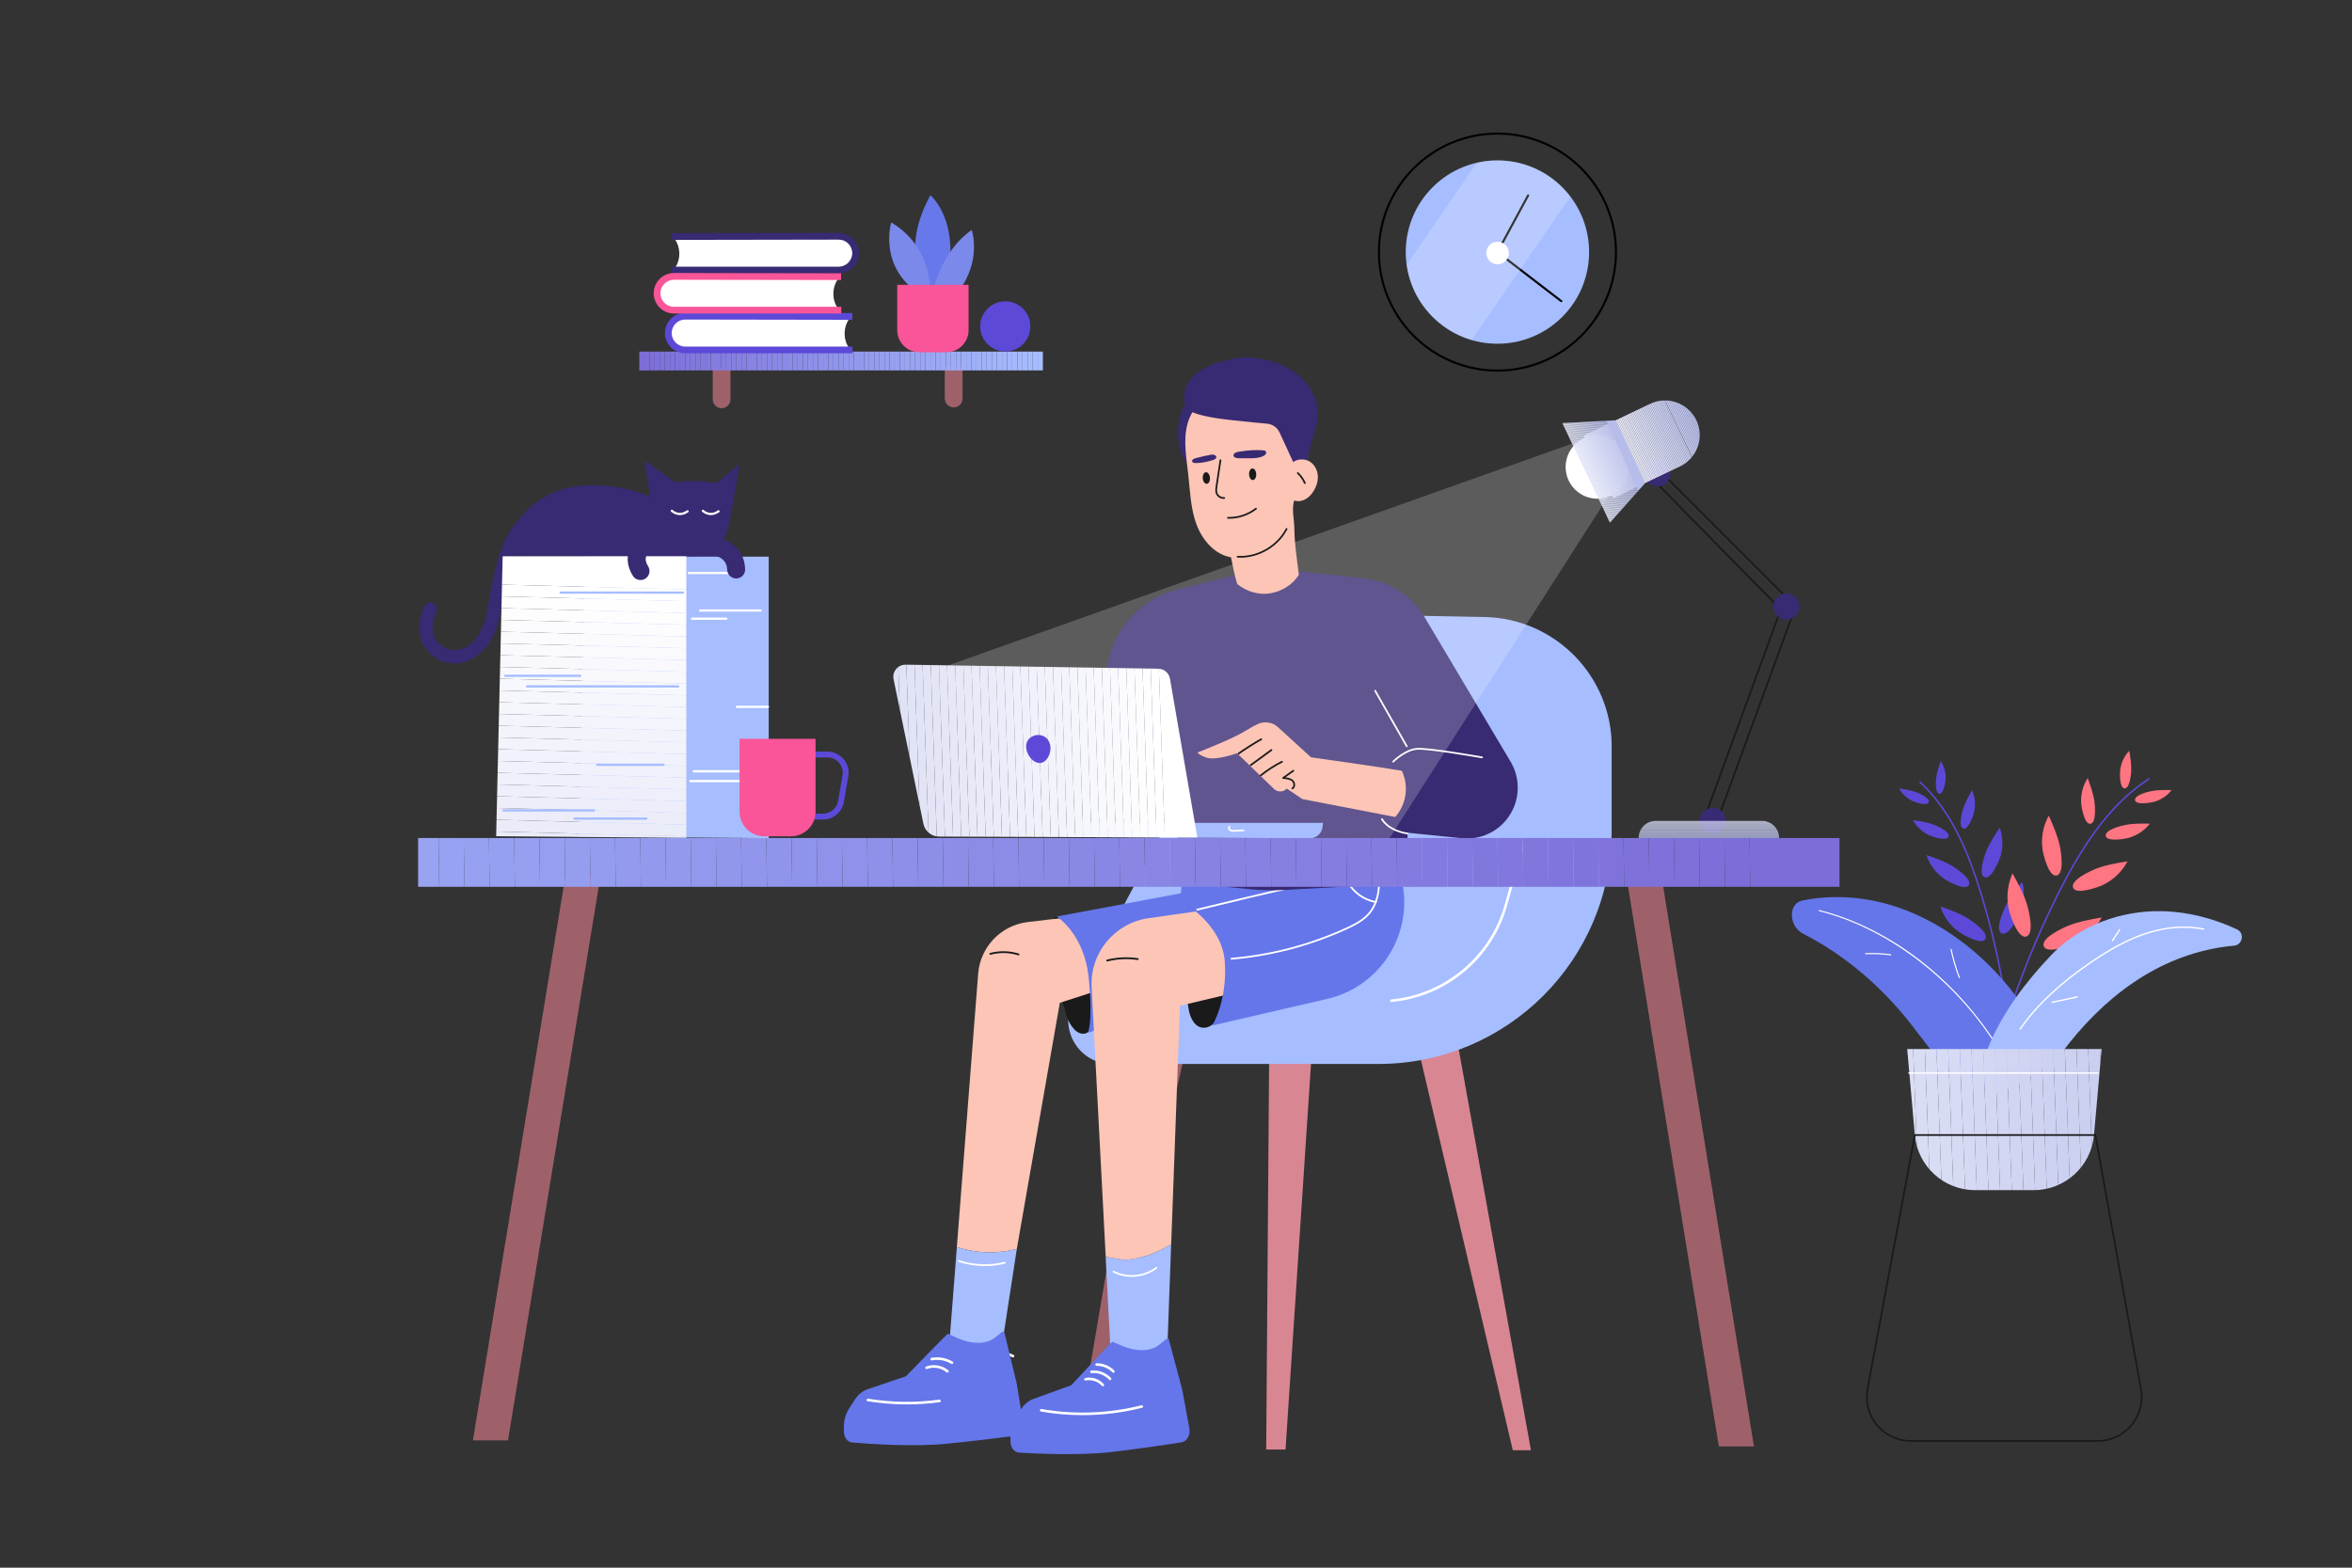 <svg xmlns="http://www.w3.org/2000/svg" xmlns:xlink="http://www.w3.org/1999/xlink" viewBox="0 0 6000 4000"><rect x="0" y="0" width="6000" height="4000" fill="#333333" stroke="none"/><defs><style>      .cls-1, .cls-2 {        fill: none;      }      .cls-3 {        fill: #a0b1f9;      }      .cls-4 {        fill: #7e72da;      }      .cls-5 {        fill: #a4b9fd;      }      .cls-6 {        fill: #e0e2f6;      }      .cls-7 {        fill: #a5bbfe;      }      .cls-8 {        fill: #cbd0f0;      }      .cls-9 {        fill: #c2c7ed;      }      .cls-10 {        fill: #b9bfeb;      }      .cls-11 {        fill: #959ef0;      }      .cls-12 {        fill: #fdfdfe;      }      .cls-13 {        fill: #bfc4ec;      }      .cls-14 {        fill: #382a73;      }      .cls-15 {        fill: #fafafe;      }      .cls-16 {        fill: #dee0f5;      }      .cls-17 {        fill: #8f91ea;      }      .cls-18 {        fill: #eeeffa;      }      .cls-19 {        fill: #a5bcff;      }      .cls-20 {        fill: #9094eb;      }      .cls-21 {        fill: #dfe1f6;      }      .cls-22 {        fill: #9ba9f5;      }      .cls-23 {        fill: #98a3f2;      }      .cls-24 {        fill: #97a2f2;      }      .cls-25 {        fill: #cfd3f1;      }      .cls-26 {        fill: #c9ceef;      }      .cls-27 {        fill: #ccd1f0;      }      .cls-28 {        fill: #f1f2fb;      }      .cls-29 {        fill: #e1e3f6;      }      .cls-30 {        fill: #8279de;      }      .cls-31 {        fill: #d9ddf4;      }      .cls-32 {        fill: #e9ebf8;      }      .cls-33 {        fill: #8681e2;      }      .cls-34 {        fill: #f8f8fd;      }      .cls-35 {        fill: #d1d5f2;      }      .cls-36 {        fill: #c0c5ed;      }      .cls-37 {        fill: #8782e2;      }      .cls-38 {        fill: #cdd1f1;      }      .cls-39 {        fill: #9093eb;      }      .cls-40 {        fill: #9298ed;      }      .cls-41 {        fill: #8075dc;      }      .cls-42 {        fill: #ff7582;      }      .cls-43 {        fill: #7f73db;      }      .cls-44 {        fill: #8d8de8;      }      .cls-45 {        fill: #bec4ec;      }      .cls-46 {        fill: #857fe1;      }      .cls-47 {        fill: #f3f4fb;      }      .cls-48 {        fill: #c4c9ee;      }      .cls-49 {        fill: #8e8fe9;      }      .cls-50 {        fill: #7e71da;      }      .cls-51 {        fill: #9aa6f4;      }      .cls-52 {        fill: #9aa7f4;      }      .cls-53 {        fill: #cacff0;      }      .cls-54 {        fill: #bbc1eb;      }      .cls-55 {        fill: #a1b3fa;      }      .cls-56 {        fill: #d0d4f1;      }      .cls-57 {        fill: #d5d9f3;      }      .cls-58 {        fill: #8783e3;      }      .cls-59 {        fill: #fefeff;      }      .cls-60 {        fill: #7d6fd9;      }      .cls-61 {        fill: #8987e5;      }      .cls-62 {        fill: #eff0fa;      }      .cls-63 {        fill: #9dacf7;      }      .cls-64 {        fill: #8986e4;      }      .cls-65 {        fill: #847cdf;      }      .cls-66 {        fill: #dcdef5;      }      .cls-67 {        fill: #a3b7fc;      }      .cls-68 {        fill: #949cef;      }      .cls-69 {        fill: #8b89e6;      }      .cls-70 {        fill: #8885e4;      }      .cls-71 {        fill: #d3d7f2;      }      .cls-72 {        fill: #f9f9fd;      }      .cls-73 {        fill: #e5e7f7;      }      .cls-74 {        fill: #9fb0f9;      }      .cls-75 {        fill: #9e616a;      }      .cls-76 {        clip-path: url(#clippath-1);      }      .cls-77 {        clip-path: url(#clippath-3);      }      .cls-78 {        clip-path: url(#clippath-4);      }      .cls-79 {        clip-path: url(#clippath-2);      }      .cls-80 {        clip-path: url(#clippath-7);      }      .cls-81 {        clip-path: url(#clippath-6);      }      .cls-82 {        clip-path: url(#clippath-5);      }      .cls-83 {        fill: #9eaef8;      }      .cls-84 {        fill: #8a88e5;      }      .cls-85 {        fill: #c5caee;      }      .cls-86 {        fill: #e8eaf8;      }      .cls-87 {        fill: #fbfbfe;      }      .cls-88 {        fill: #99a5f3;      }      .cls-89 {        fill: #d98693;      }      .cls-90 {        fill: #6476ea;      }      .cls-91 {        fill: #9caaf6;      }      .cls-92 {        fill: #8f92ea;      }      .cls-93 {        fill: #a3b8fd;      }      .cls-94 {        fill: #dddff5;      }      .cls-95 {        fill: #99a4f3;      }      .cls-96 {        fill: #bac0eb;      }      .cls-97 {        fill: #b8beea;      }      .cls-98 {        fill: #847de0;      }      .cls-99 {        fill: #9196ec;      }      .cls-100 {        fill: #9297ec;      }      .cls-101 {        fill: #d2d6f2;      }      .cls-102 {        fill: #8076dc;      }      .cls-103 {        fill: #fff;      }      .cls-104 {        fill: #d4d8f3;      }      .cls-2 {        stroke: #382a73;        stroke-miterlimit: 10;        stroke-width: 21.9px;      }      .cls-105 {        fill: #857ee0;      }      .cls-106 {        fill: #ebecf9;      }      .cls-107 {        fill: #f2f3fb;      }      .cls-108 {        fill: #dadef4;      }      .cls-109 {        fill: #f5f6fc;      }      .cls-110 {        fill: #8e90e9;      }      .cls-111 {        fill: #7c6ed8;      }      .cls-112 {        fill: #c3c8ee;      }      .cls-113 {        fill: #7d70d9;      }      .cls-114 {        fill: #8d8ee8;      }      .cls-115 {        fill: #a4bafe;      }      .cls-116 {        fill: #8b8ae6;      }      .cls-117 {        fill: #939aee;      }      .cls-118 {        fill: #7f74db;      }      .cls-119 {        fill: #8177dd;      }      .cls-120 {        fill: #eaebf9;      }      .cls-121 {        fill: #969ff0;      }      .cls-122 {        fill: #f95598;      }      .cls-123 {        fill: #d7dbf3;      }      .cls-124 {        fill: #96a0f1;      }      .cls-125 {        fill: #d8dcf4;      }      .cls-126 {        fill: #837bdf;      }      .cls-127 {        opacity: .2;      }      .cls-128 {        opacity: .2;      }      .cls-129 {        fill: #8c8ce7;      }      .cls-130 {        fill: #97a1f1;      }      .cls-131 {        fill: #a2b6fc;      }      .cls-132 {        fill: #fcc5b6;      }      .cls-133 {        fill: #ced2f1;      }      .cls-134 {        fill: #9399ed;      }      .cls-135 {        fill: #6779ea;      }      .cls-136 {        fill: #5c49d8;      }      .cls-137 {        fill: #9dadf7;      }      .cls-138 {        fill: #f4f5fc;      }      .cls-139 {        fill: #c8cdef;      }      .cls-140 {        fill: #8680e1;      }      .cls-141 {        fill: #c7ccef;      }      .cls-142 {        fill: #a0b2fa;      }      .cls-143 {        fill: #827ade;      }      .cls-144 {        fill: #d6daf3;      }      .cls-145 {        fill: #ecedf9;      }      .cls-146 {        fill: #a2b5fb;      }      .cls-147 {        fill: #8884e3;      }      .cls-148 {        fill: #bcc2eb;      }      .cls-149 {        fill: #959def;      }      .cls-150 {        fill: #9cabf6;      }      .cls-151 {        fill: #a1b4fb;      }      .cls-152 {        fill: #9ba8f5;      }      .cls-153 {        fill: #e6e8f8;      }      .cls-154 {        fill: #e7e9f8;      }      .cls-155 {        fill: #9eaff8;      }      .cls-156 {        fill: #a6bdff;      }      .cls-157 {        fill: #f0f1fb;      }      .cls-158 {        fill: #c6cbee;      }      .cls-159 {        fill: #8178dd;      }      .cls-160 {        fill: #f7f8fd;      }      .cls-161 {        fill: #e3e5f7;      }      .cls-162 {        fill: #7a89ea;      }      .cls-163 {        fill: #1a1a1a;      }      .cls-164 {        fill: #8c8be7;      }      .cls-165 {        clip-path: url(#clippath);      }      .cls-166 {        fill: #c1c6ed;      }      .cls-167 {        fill: #edeefa;      }      .cls-168 {        fill: #b7bdea;      }      .cls-169 {        fill: #e4e6f7;      }      .cls-170 {        fill: #fcfcfe;      }      .cls-171 {        fill: #f6f7fc;      }      .cls-172 {        fill: #e2e4f6;      }      .cls-173 {        fill: #bdc3ec;      }      .cls-174 {        fill: #949bee;      }    </style><clipPath id="clippath"><path class="cls-1" d="M5188.2,3036.7h-149.7c-79.9,0-146.6-61-153.7-140.6l-19.5-219.4h496l-19.5,219.4c-7.1,79.6-73.8,140.6-153.7,140.6Z"></path></clipPath><clipPath id="clippath-1"><rect class="cls-1" x="1630.9" y="897.2" width="1029.6" height="47.9"></rect></clipPath><clipPath id="clippath-2"><path class="cls-1" d="M2310.2,1695.9l644.5,10.3c14.7.2,27.2,10.8,29.9,25.2l69.9,405.7-658.7-2.6c-19.5,0-36.3-13.6-40.2-32.7l-76.1-368.7c-4-19.4,11-37.5,30.8-37.1Z"></path></clipPath><clipPath id="clippath-3"><rect class="cls-1" x="1066.6" y="2138.3" width="3626" height="124.4"></rect></clipPath><clipPath id="clippath-4"><polygon class="cls-1" points="1750.8 2137.7 1750.8 1419.4 1282.3 1419.4 1265.7 2133.6 1750.8 2137.7"></polygon></clipPath><clipPath id="clippath-5"><path class="cls-1" d="M4285.6,1190.1l-169.8,81.1-76.3-159.6,169.8-81.1c44.1-21.1,96.9-2.4,118,41.7h0c21.1,44.1,2.4,96.9-41.7,118Z"></path></clipPath><clipPath id="clippath-6"><polygon class="cls-1" points="4196.8 1232.6 4107 1333.5 3985.5 1079.5 4121.6 1072.4 4196.8 1232.6"></polygon></clipPath><clipPath id="clippath-7"><path class="cls-1" d="M4538.3,2138.3h-358c0-24.1,19.5-43.7,43.7-43.7h270.7c24.1,0,43.7,19.5,43.7,43.7h0Z"></path></clipPath></defs><g><g id="Layer_1"><g><g><polygon class="cls-89" points="3859.2 3700.4 3905.5 3700.4 3693.9 2525.3 3586.7 2542.7 3859.2 3700.4"></polygon><polygon class="cls-75" points="2795.3 3692.7 2746 3692.7 2943.1 2534 3053.3 2551.4 2795.3 3692.7"></polygon><polygon class="cls-89" points="3279.4 3698.5 3230.1 3698.5 3238.8 2539.8 3354.8 2557.2 3279.4 3698.5"></polygon><path class="cls-156" d="M4111.4,1905.3v214.5c0,328.6-266.4,594.9-594.9,594.9h-680.5c-83.5,0-137-88.9-97.8-162.7l429.1-808c58.5-110.1,173.9-178.1,298.6-175.7l320.7,6c180.4,3.4,324.9,150.6,324.9,331Z"></path></g><path class="cls-103" d="M3549.5,2556.7c-1.7,0-3.1-1.3-3.3-3-.2-1.8,1.2-3.4,3-3.6,135.6-12.6,251.7-109.1,288.8-240.2l42-148.4c.5-1.7,2.3-2.7,4-2.3,1.7.5,2.8,2.3,2.3,4l-42,148.4c-18.7,66.1-56.5,124.2-109.3,168.1-52.8,43.9-116.8,70.5-185.2,76.8-.1,0-.2,0-.3,0Z"></path><path class="cls-103" d="M2584.2,3463.5c-.5,0-1-.1-1.4-.3-15.5-7.5-32.8-11.2-50-10.8-1.8,0-3.3-1.4-3.4-3.2,0-1.8,1.4-3.3,3.2-3.4,18.3-.5,36.7,3.4,53.1,11.4,1.6.8,2.3,2.8,1.5,4.4-.6,1.2-1.8,1.9-3,1.9Z"></path><g><path d="M3820,948.2c-168.2,0-305-136.8-305-305s136.8-305,305-305,305,136.8,305,305-136.8,305-305,305ZM3820,343.5c-165.3,0-299.7,134.5-299.7,299.7s134.5,299.7,299.7,299.7,299.7-134.5,299.7-299.7-134.5-299.7-299.7-299.7Z"></path><circle class="cls-156" cx="3820" cy="643.2" r="233.9" transform="translate(664 2889.5) rotate(-45)"></circle><path d="M3982.8,771c-.6,0-1.1-.2-1.6-.5l-164.6-126.5,79.3-146.6c.7-1.3,2.3-1.8,3.6-1.1,1.3.7,1.8,2.3,1.1,3.6l-77.1,142.6,161,123.8c1.2.9,1.4,2.5.5,3.7-.5.7-1.3,1-2.1,1Z"></path><circle class="cls-103" cx="3820" cy="643.2" r="28.8" transform="translate(-13.4 1200.9) rotate(-17.8)"></circle><g class="cls-127"><path class="cls-103" d="M3820,409.2c-18,0-35.6,2.1-52.5,6l-179.2,260.5c12.8,91.9,78.9,166.6,166.1,192l251.8-366.1c-42.7-56.1-110.2-92.4-186.2-92.4Z"></path></g></g><g><g><g><path class="cls-136" d="M5134.2,2730.3c-1,0-1.9-.8-1.9-1.8-9-154.4-36.8-307.5-82.8-455.1-27.6-88.7-69.9-200.2-152.5-276.2-.8-.7-.8-1.9-.1-2.7.7-.8,1.9-.8,2.7-.1,83.3,76.6,125.8,188.7,153.6,277.9,46.1,147.9,74,301.4,83,456,0,1.1-.7,2-1.8,2,0,0,0,0-.1,0Z"></path><path class="cls-136" d="M5019,2342.7c-21.5-13-45.4-21.5-69.1-29.9,8.1,25.8,24.8,48.9,46.8,64.7,10.5,7.5,56.9,34.3,67.5,19.4,11.8-16.6-34.6-47.8-45.2-54.2Z"></path><path class="cls-136" d="M4979.3,2209c-20.2-11.9-42.6-19.6-64.9-27.1,7.9,24,23.7,45.4,44.4,59.9,9.9,6.9,53.6,31.4,63.3,17.4,10.8-15.6-32.9-44.3-42.8-50.1Z"></path><path class="cls-136" d="M4931.8,2103.8c-16.7-6.1-34.4-8.8-52-11.4,9.1,16.9,23.8,30.6,41.2,38.6,8.3,3.8,44.2,16.2,49.5,4.4,6-13.1-30.5-28.6-38.7-31.6Z"></path><path class="cls-136" d="M4887.9,2021.3c-13.8-5.1-28.5-7.3-43.1-9.5,7.6,14,19.7,25.4,34.2,32,6.9,3.2,36.6,13.4,41,3.6,4.9-10.9-25.3-23.7-32.1-26.2Z"></path><path class="cls-136" d="M5116.2,2311.8c11.3-22.4,27-42.3,42.6-62,6.9,26.2,5,54.6-5.2,79.6-4.9,12-29.9,59.3-46.8,52.4-18.8-7.8,3.9-58.9,9.4-69.9Z"></path><path class="cls-136" d="M5066.6,2172.8c8.8-21.8,21.8-41.5,34.8-61.1,8.5,23.8,9,50.4,1.4,74.6-3.6,11.5-23.2,57.6-39.5,52.4-18.1-5.8-1-55.2,3.3-65.9Z"></path><path class="cls-136" d="M5007.7,2064.4c5.4-16.9,14.2-32.6,23-48.1,7.7,17.5,9.5,37.6,5.1,56.3-2.1,8.9-14.4,44.8-27,41.7-14-3.4-3.8-41.6-1.1-49.9Z"></path><path class="cls-136" d="M4939.3,1984.7c1.9-14.6,6.7-28.7,11.4-42.6,8.9,13.1,13.4,29.2,12.7,45.1-.4,7.6-5,38.7-15.7,38.1-11.9-.6-9.4-33.4-8.4-40.5Z"></path></g><g><path class="cls-136" d="M5070.1,2784.1c-.1,0-.3,0-.4,0-1-.2-1.7-1.3-1.4-2.3,40-175.7,101.6-346.3,182.9-507.1,49-96.8,119.3-217.2,229.5-289.1.9-.6,2.1-.3,2.7.6.6.9.3,2.1-.6,2.7-109.4,71.3-179.4,191.2-228.2,287.6-81.2,160.5-142.6,330.8-182.5,506.2-.2.9-1,1.5-1.9,1.5Z"></path><path class="cls-42" d="M5276.4,2361.9c27.2-10.8,56.2-15.9,85-21-14.3,28.1-37.8,51.3-66.1,65.2-13.5,6.6-71.9,28.4-81.1,9.3-10.3-21.3,48.9-48.2,62.3-53.5Z"></path><path class="cls-42" d="M5347.7,2216.3c25.5-9.7,52.7-14.2,79.6-18.6-13.6,26.1-35.9,47.5-62.5,60.2-12.7,6-67.5,25.7-75.9,7.8-9.4-20,46.3-44.5,58.8-49.3Z"></path><path class="cls-42" d="M5422.4,2104.7c20.3-3.8,41.2-3.5,61.9-3.1-13.7,17.6-33.2,30.5-54.7,36.4-10.3,2.8-53.8,10-57.6-4.5-4.3-16.2,40.5-26.9,50.5-28.8Z"></path><path class="cls-42" d="M5488.5,2018.5c16.9-3.2,34.1-2.9,51.3-2.6-11.3,14.6-27.5,25.3-45.3,30.1-8.5,2.3-44.6,8.3-47.8-3.7-3.6-13.4,33.6-22.3,41.8-23.8Z"></path><path class="cls-42" d="M5170.9,2307.8c-8.6-27.9-22.8-53.7-36.9-79.4-12.9,28.7-16.3,61.6-9.4,92.3,3.3,14.7,22.9,73.8,43.6,69.1,23.1-5.3,6.9-68.3,2.7-82Z"></path><path class="cls-42" d="M5254.5,2157.9c-5.9-26.7-17-51.8-28.1-76.8-14.3,25.7-20,56.1-16,85.2,1.9,13.9,15.5,70.5,35.2,67.7,21.9-3.1,11.8-63.1,8.9-76.2Z"></path><path class="cls-42" d="M5342.9,2044.8c-3-20.5-10.1-40.1-17.1-59.5-12.2,18.7-18.1,41.3-16.7,63.5.7,10.6,7.9,54.1,22.9,53.1,16.7-1.2,12.3-47,10.9-57.1Z"></path><path class="cls-42" d="M5436.7,1966.7c.7-17.1-2.1-34.2-4.9-51.1-12.8,13.4-21,30.9-23.2,49.3-1,8.7-1.7,45.3,10.7,46.7,13.8,1.6,17.2-36.5,17.5-44.9Z"></path></g><g><path class="cls-90" d="M5158.1,2563.4c-81-117.7-195.9-207.6-317.7-248.7-81.2-27.4-165-32.8-242.6-17-36.5,7.4-35.1,65.9,1.9,84.7,102.4,52.1,197.4,131.7,273.7,228.7,41.6,53,80.9,114,136.9,142,32.8,16.4,67.9,19.3,101.4,18.1,22.4-.8,46-4.1,60.8-20.9,19.3-21.9,17.8-59.9,9.6-93.3-8.1-33.4-22.6-60.2-24.1-93.7Z"></path><path class="cls-103" d="M5082.5,2651.8c-.5,0-.9-.2-1.2-.6-108.4-162.6-273.3-284.7-441-326.5-.8-.2-1.2-1-1-1.7.2-.8,1-1.2,1.7-1,83.2,20.7,167.5,61.6,243.9,118.1,76.3,56.5,145.1,129,198.8,209.6.4.7.3,1.5-.4,2-.2.2-.5.2-.8.2Z"></path><path class="cls-103" d="M4823.3,2437.6c0,0-.1,0-.2,0-21.4-2.7-42.9-3.7-64-2.8-.8,0-1.4-.6-1.5-1.4,0-.8.6-1.4,1.4-1.5,21.2-.9,42.9,0,64.5,2.8.8,0,1.3.8,1.2,1.6,0,.7-.7,1.2-1.4,1.2Z"></path><path class="cls-103" d="M4998.3,2495.9c-.6,0-1.1-.4-1.3-.9-8.8-23.6-15.9-48-21.2-72.3-.2-.8.3-1.5,1.1-1.7.8-.2,1.5.3,1.7,1.1,5.3,24.2,12.4,48.4,21.1,72,.3.7,0,1.6-.8,1.8-.2,0-.3,0-.5,0Z"></path></g><g><path class="cls-156" d="M5259.2,2686.6c105.1-140.8,244.3-248,418.4-271.3,7-.9,14.2-1.8,21.4-2.4,22.3-2,27.7-32.2,7.4-41.7-60-28-124.9-44.9-191-46.3-104.3-2.2-210.8,36.3-282.6,111.9-65.7,69.3-123.3,145.4-160.1,233.5-7.1,17-13.6,34.7-14,53.1-.4,18.4,6.5,37.9,21.6,48.4,13.5,9.4,31.5,10.4,47.3,5.8,15.8-4.6,29.6-14.2,42.3-24.6,30-24.6,66.4-35.5,89.3-66.3Z"></path><path class="cls-103" d="M5153.4,2627.4c-.3,0-.7,0-1-.3-.8-.6-1-1.6-.4-2.4,42.4-61,102-117.1,182-171.6,50.9-34.6,94.1-57.4,135.9-71.6,53-18.1,105.6-22.4,152.2-12.5.9.2,1.5,1.1,1.3,2.1s-1.1,1.5-2.1,1.3c-45.9-9.7-97.9-5.4-150.3,12.4-41.5,14.1-84.4,36.8-135,71.2-79.7,54.2-139,110-181.1,170.7-.3.5-.9.7-1.4.7Z"></path><path class="cls-103" d="M5388.9,2401.9c-.3,0-.7,0-.9-.3-.8-.5-1-1.6-.5-2.4l18.1-27.8c.5-.8,1.6-1,2.4-.5.8.5,1,1.6.5,2.4l-18.1,27.8c-.3.5-.9.8-1.5.8Z"></path><path class="cls-103" d="M5234.6,2559.3c-.8,0-1.5-.6-1.7-1.4-.2-.9.4-1.9,1.3-2.1l64.4-13.9c1-.2,1.9.4,2.1,1.3.2.9-.4,1.9-1.3,2.1l-64.4,13.9c-.1,0-.2,0-.4,0Z"></path></g></g><g class="cls-165"><polygon class="cls-108" points="4880.5 2676.7 4894 3036.7 4865.4 3036.7 4865.4 2676.7 4880.5 2676.7"></polygon><polygon class="cls-31" points="4910.3 2676.7 4923.7 3036.7 4894 3036.7 4880.5 2676.7 4910.3 2676.7"></polygon><polygon class="cls-125" points="4940 2676.7 4953.5 3036.7 4923.7 3036.7 4910.3 2676.7 4940 2676.7"></polygon><polygon class="cls-123" points="4969.8 2676.7 4983.2 3036.7 4953.5 3036.7 4940 2676.7 4969.8 2676.7"></polygon><polygon class="cls-144" points="4999.5 2676.7 5013 3036.7 4983.2 3036.7 4969.8 2676.7 4999.5 2676.7"></polygon><polygon class="cls-57" points="5029.3 2676.7 5042.8 3036.7 5013 3036.7 4999.5 2676.7 5029.3 2676.7"></polygon><polygon class="cls-104" points="5059.1 2676.7 5072.5 3036.7 5042.8 3036.7 5029.3 2676.7 5059.1 2676.7"></polygon><polygon class="cls-71" points="5088.8 2676.7 5102.3 3036.7 5072.5 3036.7 5059.1 2676.7 5088.8 2676.7"></polygon><polygon class="cls-101" points="5118.6 2676.7 5132.1 3036.7 5102.3 3036.7 5088.8 2676.7 5118.6 2676.7"></polygon><polygon class="cls-35" points="5148.4 2676.7 5161.8 3036.7 5132.1 3036.7 5118.6 2676.7 5148.4 2676.7"></polygon><polygon class="cls-56" points="5178.1 2676.7 5191.6 3036.7 5161.8 3036.7 5148.4 2676.7 5178.1 2676.7"></polygon><polygon class="cls-25" points="5207.9 2676.7 5221.4 3036.7 5191.6 3036.7 5178.1 2676.7 5207.9 2676.7"></polygon><polygon class="cls-133" points="5237.7 2676.7 5251.1 3036.7 5221.4 3036.7 5207.9 2676.7 5237.7 2676.7"></polygon><polygon class="cls-38" points="5267.4 2676.7 5280.9 3036.7 5251.1 3036.7 5237.7 2676.7 5267.4 2676.7"></polygon><polygon class="cls-27" points="5297.2 2676.7 5310.6 3036.7 5280.9 3036.7 5267.4 2676.7 5297.2 2676.7"></polygon><polygon class="cls-8" points="5327 2676.7 5340.4 3036.7 5310.6 3036.7 5297.2 2676.7 5327 2676.7"></polygon><polygon class="cls-53" points="5356.7 2676.7 5361.4 2802.1 5361.4 3036.7 5340.4 3036.7 5327 2676.7 5356.7 2676.7"></polygon><polygon class="cls-26" points="5361.4 2802.1 5356.7 2676.7 5361.4 2676.7 5361.4 2802.1"></polygon></g><path class="cls-163" d="M5351.1,3678.9h-476.5c-34.1,0-66.2-15.1-88.1-41.3-21.8-26.3-30.8-60.6-24.5-94.2l120.7-647.7c.2-1,1.1-1.8,2.1-1.8h460.5c1.1,0,2,.8,2.1,1.8l116.3,648.5c6,33.5-3.1,67.6-24.9,93.7-21.8,26.1-53.8,41-87.8,41ZM4886.7,2898.2l-120.4,645.9c-6,32.3,2.6,65.3,23.6,90.6,21,25.3,51.9,39.8,84.7,39.8h476.5c32.7,0,63.5-14.4,84.5-39.5,21-25.1,29.7-57.9,23.9-90.1l-116-646.7h-456.9Z"></path><path class="cls-103" d="M5352.5,2739.6h-483c-1,0-1.7-.8-1.7-1.7s.8-1.7,1.7-1.7h483c1,0,1.7.8,1.7,1.7s-.8,1.7-1.7,1.7Z"></path></g><g><path class="cls-75" d="M1840.9,1041.5h0c-12.5,0-22.7-10.1-22.7-22.7v-81.3h45.3v81.3c0,12.5-10.1,22.7-22.7,22.7Z"></path><path class="cls-75" d="M2432.9,1039.5h0c-12.5,0-22.7-10.1-22.7-22.7v-81.3h45.3v81.3c0,12.5-10.1,22.7-22.7,22.7Z"></path><g class="cls-76"><path class="cls-111" d="M1630.9,897.2v47.9-47.9Z"></path><rect class="cls-111" x="1630.9" y="897.2" width="13" height="47.9"></rect><rect class="cls-60" x="1643.9" y="897.2" width="13" height="47.9"></rect><rect class="cls-113" x="1657" y="897.2" width="13" height="47.9"></rect><rect class="cls-50" x="1670" y="897.2" width="13" height="47.9"></rect><rect class="cls-4" x="1683" y="897.2" width="13" height="47.9"></rect><rect class="cls-43" x="1696.1" y="897.2" width="13" height="47.9"></rect><rect class="cls-118" x="1709.1" y="897.2" width="13" height="47.9"></rect><rect class="cls-41" x="1722.1" y="897.2" width="13" height="47.9"></rect><rect class="cls-102" x="1735.2" y="897.2" width="13" height="47.9"></rect><rect class="cls-119" x="1748.2" y="897.2" width="13" height="47.9"></rect><rect class="cls-159" x="1761.2" y="897.2" width="13" height="47.9"></rect><rect class="cls-30" x="1774.3" y="897.2" width="13" height="47.9"></rect><rect class="cls-143" x="1787.3" y="897.2" width="13" height="47.9"></rect><rect class="cls-126" x="1800.3" y="897.2" width="13" height="47.9"></rect><rect class="cls-65" x="1813.4" y="897.2" width="13" height="47.9"></rect><rect class="cls-98" x="1826.4" y="897.2" width="13" height="47.9"></rect><rect class="cls-105" x="1839.4" y="897.2" width="13" height="47.9"></rect><rect class="cls-46" x="1852.5" y="897.2" width="13" height="47.9"></rect><rect class="cls-140" x="1865.5" y="897.2" width="13" height="47.9"></rect><rect class="cls-33" x="1878.5" y="897.2" width="13" height="47.9"></rect><rect class="cls-37" x="1891.6" y="897.2" width="13" height="47.9"></rect><rect class="cls-58" x="1904.6" y="897.2" width="13" height="47.9"></rect><rect class="cls-147" x="1917.6" y="897.2" width="13" height="47.9"></rect><rect class="cls-70" x="1930.7" y="897.2" width="13" height="47.9"></rect><rect class="cls-64" x="1943.7" y="897.2" width="13" height="47.9"></rect><rect class="cls-61" x="1956.7" y="897.2" width="13" height="47.9"></rect><rect class="cls-84" x="1969.8" y="897.2" width="13" height="47.9"></rect><rect class="cls-69" x="1982.8" y="897.2" width="13" height="47.9"></rect><rect class="cls-116" x="1995.8" y="897.2" width="13" height="47.9"></rect><rect class="cls-164" x="2008.9" y="897.2" width="13" height="47.9"></rect><rect class="cls-129" x="2021.9" y="897.2" width="13" height="47.9"></rect><rect class="cls-44" x="2034.9" y="897.2" width="13" height="47.9"></rect><rect class="cls-114" x="2048" y="897.2" width="13" height="47.9"></rect><rect class="cls-49" x="2061" y="897.2" width="13" height="47.9"></rect><rect class="cls-110" x="2074" y="897.2" width="13" height="47.9"></rect><rect class="cls-17" x="2087" y="897.2" width="13" height="47.9"></rect><rect class="cls-92" x="2100.1" y="897.2" width="13" height="47.9"></rect><rect class="cls-39" x="2113.1" y="897.2" width="13" height="47.9"></rect><rect class="cls-20" x="2126.1" y="897.2" width="13" height="47.9"></rect><rect class="cls-99" x="2139.2" y="897.2" width="13" height="47.9"></rect><rect class="cls-100" x="2152.2" y="897.2" width="13" height="47.9"></rect><rect class="cls-40" x="2165.2" y="897.2" width="13" height="47.9"></rect><rect class="cls-134" x="2178.3" y="897.2" width="13" height="47.9"></rect><rect class="cls-117" x="2191.3" y="897.2" width="13" height="47.9"></rect><rect class="cls-174" x="2204.3" y="897.2" width="13" height="47.9"></rect><rect class="cls-68" x="2217.4" y="897.2" width="13" height="47.9"></rect><rect class="cls-149" x="2230.4" y="897.2" width="13" height="47.9"></rect><rect class="cls-11" x="2243.4" y="897.2" width="13" height="47.9"></rect><rect class="cls-121" x="2256.5" y="897.2" width="13" height="47.9"></rect><rect class="cls-124" x="2269.5" y="897.2" width="13" height="47.9"></rect><rect class="cls-130" x="2282.5" y="897.2" width="13" height="47.9"></rect><rect class="cls-24" x="2295.6" y="897.2" width="13" height="47.9"></rect><rect class="cls-23" x="2308.6" y="897.2" width="13" height="47.9"></rect><rect class="cls-95" x="2321.6" y="897.2" width="13" height="47.9"></rect><rect class="cls-88" x="2334.7" y="897.2" width="13" height="47.9"></rect><rect class="cls-51" x="2347.7" y="897.2" width="13" height="47.9"></rect><rect class="cls-52" x="2360.7" y="897.2" width="13" height="47.9"></rect><rect class="cls-152" x="2373.8" y="897.2" width="13" height="47.9"></rect><rect class="cls-22" x="2386.8" y="897.2" width="13" height="47.9"></rect><rect class="cls-91" x="2399.8" y="897.2" width="13" height="47.9"></rect><rect class="cls-150" x="2412.9" y="897.2" width="13" height="47.9"></rect><rect class="cls-63" x="2425.9" y="897.2" width="13" height="47.9"></rect><rect class="cls-137" x="2438.9" y="897.2" width="13" height="47.9"></rect><rect class="cls-83" x="2452" y="897.2" width="13" height="47.9"></rect><rect class="cls-155" x="2465" y="897.2" width="13" height="47.9"></rect><rect class="cls-74" x="2478" y="897.2" width="13" height="47.9"></rect><rect class="cls-3" x="2491.1" y="897.2" width="13" height="47.9"></rect><rect class="cls-142" x="2504.1" y="897.2" width="13" height="47.9"></rect><rect class="cls-55" x="2517.1" y="897.2" width="13" height="47.9"></rect><rect class="cls-151" x="2530.2" y="897.2" width="13" height="47.9"></rect><rect class="cls-146" x="2543.2" y="897.2" width="13" height="47.9"></rect><rect class="cls-131" x="2556.2" y="897.2" width="13" height="47.9"></rect><rect class="cls-67" x="2569.2" y="897.2" width="13" height="47.9"></rect><rect class="cls-93" x="2582.3" y="897.2" width="13" height="47.9"></rect><rect class="cls-5" x="2595.3" y="897.2" width="13" height="47.9"></rect><rect class="cls-115" x="2608.3" y="897.2" width="13" height="47.9"></rect><rect class="cls-7" x="2621.4" y="897.2" width="13" height="47.9"></rect><rect class="cls-19" x="2634.4" y="897.2" width="13" height="47.9"></rect><rect class="cls-156" x="2647.4" y="897.2" width="13" height="47.9"></rect><path class="cls-156" d="M2660.5,945.1v-47.9,47.9Z"></path></g><g><path class="cls-103" d="M2170.5,894.3h-426.8c-23.8,0-43.1-19.3-43.1-43.1h0c0-23.8,19.3-43.1,43.1-43.1h426.8l-.5.5c-20.6,24.9-20.5,61,.5,85.6h0Z"></path><path class="cls-136" d="M2174.8,901.5h-426.8c-28.5,0-51.7-23.2-51.7-51.7s23.2-51.7,51.7-51.7l426.3.7v17.2s-426.3-.7-426.3-.7c-19,0-34.5,15.5-34.5,34.5s15.5,34.5,34.5,34.5h426.8v17.2Z"></path></g><g><path class="cls-103" d="M1717.1,690.5h426.8c23.8,0,43.1-19.3,43.1-43.1h0c0-23.8-19.3-43.1-43.1-43.1h-426.8l.5.5c20.6,24.9,20.5,61-.5,85.6h0Z"></path><path class="cls-14" d="M2139.6,697.6h-426.8v-17.2h426.8c19,0,34.5-15.5,34.5-34.5s-15.5-34.5-34.5-34.5l-426.3.7v-17.2s426.2-.7,426.2-.7c28.5,0,51.7,23.2,51.7,51.7s-23.2,51.7-51.7,51.7Z"></path></g><g><path class="cls-103" d="M2141.8,792.8h-426.8c-23.8,0-43.1-19.3-43.1-43.1h0c0-23.8,19.3-43.1,43.1-43.1h426.8l-.5.5c-20.6,24.9-20.5,61,.5,85.6h0Z"></path><path class="cls-122" d="M2146.1,800h-426.8c-28.5,0-51.7-23.2-51.7-51.7s23.2-51.7,51.7-51.7l426.3.7v17.2s-426.3-.7-426.3-.7c-19,0-34.5,15.5-34.5,34.5s15.5,34.5,34.5,34.5h426.8v17.2Z"></path></g><g><path class="cls-135" d="M2348.2,698.2s-44-73.3,25.3-200c0,0,62.7,52,49.3,177.3-13.3,125.3-52,136-52,136l-22.7-113.3Z"></path><path class="cls-162" d="M2383.9,728.8s23-93,95-142c0,0,26,76-32,154-58,78-63-12-63-12Z"></path><path class="cls-162" d="M2372.2,764.8s17.3-128-98.7-197.3c0,0-38.7,128,96,196"></path><path class="cls-122" d="M2288.9,726.8h182v115.5c0,31.2-25.3,56.5-56.5,56.5h-69c-31.2,0-56.5-25.3-56.5-56.5v-115.5h0Z"></path></g><circle class="cls-136" cx="2564.5" cy="832.8" r="64"></circle></g><g><path class="cls-14" d="M1281.3,1418.2s33-189,246-180c213,9,321,183,321,183l-567-3Z"></path><path class="cls-14" d="M1159.9,1692.8c-26.2,0-51.6-11.2-68.8-31.5-25.2-29.7-28.4-72.5-8.5-114.6,4-8.5,14.1-12.1,22.6-8.1,8.5,4,12.1,14.1,8.1,22.6-14.2,30.1-12.9,58.6,3.7,78,14.2,16.7,37.3,23.4,59,17.2,35.3-10.1,60.5-49.8,69.1-109,27.7-189,75.2-219.5,84.5-223.7l14,31s.4-.1,1-.5c-.4.3-40.8,27.2-65.9,198.2-15.2,103.6-70.4,130.1-93.4,136.7-8.4,2.4-17,3.6-25.5,3.6Z"></path><g><g><polygon class="cls-90" points="3016.7 2220.7 3010.2 2314.6 3427.2 2345.1 3573.4 2312.4 3564.7 2170.5 3016.7 2220.7"></polygon><g><path class="cls-163" d="M2716,2567.8c1.2,18.9,8.1,37.3,19.4,52.4,4.4,5.8,9.5,11.3,16,14.5,6.5,3.3,14.5,4.1,21,.8,8.8-4.5,12.5-15.1,14.8-24.7,4.2-17.7,6.5-35.8,6.8-53.9.2-12.4-.9-25.8-8.7-35.5-6.7-8.2-17.4-12.4-27.9-13-11.3-.7-23,2.4-32,9.3-9,6.9-15.2,17.6-15.8,29-.8,14.1,6.5,27.4,14,39.4"></path><path class="cls-163" d="M2701.7,2338.5s-19.6-6.5-24,37.1c-4.4,43.7,21.8,104.8,21.8,104.8l34.9,32.7,10.9-135.3-43.7-39.3Z"></path><g><path class="cls-132" d="M2988.4,2300.3l-155.2,27.4-211.1,24.9c-68.3,8-121.5,63.3-126.8,131.9l-54.4,697.6c49.2,15.9,103,17.7,153,4.7l109.7-628.1,233.5-75.5,164.8-137.4-113.6-45.5Z"></path><path class="cls-156" d="M2441,3182.1l-18.9,241.9,130.1,34,41.7-271.2c-50,13-103.8,11.2-153-4.7Z"></path></g><path class="cls-90" d="M2695.4,2338.5s70.5,42.7,82,157.2-2.3,139.6-2.3,139.6l295.3-100.7,14-268.8-389,72.7"></path><path class="cls-163" d="M3069.9,2622.4c14,.6,26.1-9.4,35.4-20,15.6-17.7,27.5-38.6,34.8-61.1,2.9-8.8,5-18.5,2.1-27.3-4.2-12.5-17.2-19.6-29.9-23.2-27.6-7.8-91.5.8-93.2,40.2-.3,7.3,4.5,11.9,7.3,18.2,4.5,10.1,4.6,20.9,7,31.6,4,18.1,15.1,40.7,36.5,41.6Z"></path><g><path class="cls-132" d="M2879.9,3213.8c30.8-3.6,61-13.1,88.2-28.1,6.1-3.4,12.8-7,19.6-9.9l22.4-609.6,327.4-77.8-64.1-196.9-208.3,32-135.3,19.3c-86.7,12.4-149.7,88.9-145.1,176.4l36,687.7c20.5,3.3,43.1,8.7,59.3,6.8Z"></path><path class="cls-156" d="M2978,3438.4l9.6-262.6c-6.8,2.9-13.5,6.5-19.6,9.9-27.2,15-57.4,24.5-88.2,28.1-16.2,1.9-38.8-3.5-59.3-6.8l13.2,252,144.2-20.6Z"></path></g><path class="cls-90" d="M3007.8,2296.1s109.9,57.2,116.7,158c6.9,100.7-32,162.5-32,162.5l293.6-68c129.8-30,214.1-155.5,192.9-287l-10.3-63.9-560.8,98.4Z"></path><path class="cls-103" d="M3510.3,2303.8c-.1,0-.2,0-.4,0-34.2-5.6-65-29.8-78.4-61.8-.5-1.2,0-2.5,1.2-3,1.2-.5,2.5,0,3,1.2,12.8,30.5,42.2,53.7,74.9,59,1.2.2,2.1,1.4,1.9,2.6-.2,1.1-1.2,1.9-2.3,1.9Z"></path><path class="cls-103" d="M3141.5,2448.6c-1.2,0-2.2-.9-2.3-2.1-.1-1.3.8-2.4,2.1-2.5,102-8.7,200.8-34.7,293.8-77.5,19.4-8.9,41.3-19.9,56.1-37.6,26-30.9,26.5-74.2,24.7-119.6,0-1.3.9-2.3,2.2-2.4,1.3,0,2.3.9,2.4,2.2,1.8,46.3,1.3,90.6-25.8,122.7-15.5,18.4-37.9,29.7-57.7,38.8-93.5,43-192.8,69.2-295.3,77.9,0,0-.1,0-.2,0Z"></path><path class="cls-163" d="M2824.4,2453.1c-1,0-2-.7-2.2-1.7-.3-1.2.4-2.5,1.7-2.8,25.6-6.4,52.9-7.7,79-3.7,1.2.2,2.1,1.4,1.9,2.6-.2,1.3-1.4,2.1-2.6,1.9-25.5-3.9-52.2-2.6-77.2,3.7-.2,0-.4,0-.6,0Z"></path><path class="cls-163" d="M2598.3,2437.6c-.2,0-.5,0-.7-.1-22.7-7.2-47.8-7.7-70.7-1.5-1.2.3-2.5-.4-2.8-1.6-.3-1.2.4-2.5,1.6-2.8,23.8-6.5,49.8-5.9,73.3,1.5,1.2.4,1.9,1.7,1.5,2.9-.3,1-1.2,1.6-2.2,1.6Z"></path><path class="cls-103" d="M2887.1,3258c-16.4,0-32.7-3.7-47.4-11.2-1.1-.6-1.6-2-1-3.1.6-1.1,2-1.6,3.1-1,33.7,17.2,76.7,13.4,106.8-9.6,1-.8,2.4-.6,3.2.4.8,1,.6,2.4-.4,3.2-18.4,14-41.3,21.2-64.2,21.2Z"></path><path class="cls-103" d="M2512.3,3230.4c-22.8,0-45.6-3.6-67.1-10.8-1.2-.4-1.8-1.7-1.4-2.9.4-1.2,1.7-1.8,2.9-1.4,36.9,12.3,78,13.9,115.8,4.4,1.2-.3,2.5.4,2.8,1.7.3,1.2-.4,2.5-1.7,2.8-16.7,4.2-34,6.3-51.3,6.3Z"></path><path class="cls-103" d="M3053.9,2323.3c-1,0-2-.7-2.2-1.7-.3-1.2.5-2.5,1.7-2.8.5-.1,55.3-13.5,109.5-26.4,31.8-7.6,57.2-13.6,75.5-17.8,35.9-8.3,36-8.2,37.2-6.5.5.8.5,1.8,0,2.6-.5.8-1.5,1.1-2.3,1-8.8,1-135,31.2-218.8,51.6-.2,0-.4,0-.5,0Z"></path></g><path class="cls-14" d="M3228.5,1447.9l252.6,28.1c63.6,7.1,120.3,43.6,153,98.6l219.4,368.8c26.1,43.9,24.1,99.1-5.2,140.9h0c-26.9,38.4-72.5,59.3-119.1,54.5l-138.4-14.1-2.2,128.8-309.3,17.1c-31,1.7-62.1,1-93-2l-174.1-17.2-26.2-353.6-203-17.5,45.9-198.9c20.1-86.9,87.2-155.3,173.7-176.9l225.7-56.4Z"></path><g class="cls-128"><polygon class="cls-103" points="4032.1 1124.2 2319.2 1733.2 2631.2 2003.2 2991.2 2126.2 3054.5 2137 3543.2 2141.2 4113.1 1250.2 4032.1 1124.2"></polygon></g><path class="cls-14" d="M3019.9,1171.1c1.8,3.8,4.3,8,8.4,8.9,5.6,1.3,10.4-4.1,13.6-9,14.5-22.8,23.8-49,26.9-75.9,1.8-15.7,1.4-32.4-6.6-45.9-6-10.3-17.6-18.2-29.7-18.3-11.8-.1-14.2,8.8-17.9,18.8-9,24.9-11.6,52-7.7,78.2,2.2,15,6.6,29.6,13,43.3Z"></path><path class="cls-132" d="M3313.3,1466.7c-15.6,25.4-43.7,42.3-73.1,47.2-29.4,4.9-61-4.8-84-23.8-8-26.7-10.2-40.9-15.9-68.1-42.4-7.3-74-45-88.6-85.4-14.6-40.4-15.8-84.2-20.6-127-2.9-26.1-7.1-52.9-7.4-79.1-.2-22.4,2.4-44.4,11.2-65.1,20.4-47.9,72.4-78.2,124.4-80.1,49.8-1.8,100.9,7.6,135.6,43.4,33.7,34.9,49.7,86,42.1,133.9-.2,1.3-.4,2.6-.7,3.9-6.9,37.1-18.4,71.6-33.2,106.3-9.6,22.7-1.6,50.3-1.2,74.9.6,44.6,6.4,74.5,11.4,118.8Z"></path><path class="cls-163" d="M3135.3,1323.4c-1,0-1.9,0-2.9,0-1.2,0-2.2-1-2.1-2.2,0-1.2,1-2.2,2.2-2.1,25.3.7,50.3-7.5,70.3-23.1,1-.7,2.3-.6,3.1.4.7,1,.6,2.3-.4,3.1-20,15.5-44.8,24-70.2,24Z"></path><path class="cls-163" d="M3204.7,1209.7c.3,8.2-3.5,15-8.5,15.2s-9.4-6.3-9.8-14.4c-.3-8.2,3.5-15,8.5-15.2,5-.2,9.4,6.3,9.8,14.4Z"></path><path class="cls-163" d="M3086.6,1219c.6,8.2-2.9,15.1-8,15.5s-9.6-5.9-10.3-14.1c-.6-8.2,2.9-15.1,8-15.5,5-.4,9.6,5.9,10.3,14.1Z"></path><path class="cls-132" d="M3575.9,1966.6c-44.3-8-231.5-34.3-231.5-34.3l-84.2-76.9c-14-12.8-34.2-16-51.4-8-8.1,3.7-17.4,8.6-27.7,15.1-34.6,21.8-104.5,48.8-125.7,57.3,0,0-2.4,3.9,21.5,13s78.8-11,78.8-11l94.4,91.3c9.2,8.9,23.9,8.4,32.5-1h0l39.8,26.8,236.9,45.7h0c28.6-32.5,35.2-78.9,16.8-118.1v-.2Z"></path><path class="cls-163" d="M3159.7,1924.8c-.7,0-1.4-.3-1.8-.9-.7-1-.5-2.3.5-3,18.7-13.1,38.2-25.5,58.1-36.7,1-.6,2.4-.2,3,.8.6,1,.2,2.4-.8,3-19.7,11.2-39.1,23.5-57.7,36.5-.4.3-.8.4-1.3.4Z"></path><path class="cls-163" d="M3190.5,1954.6c-.7,0-1.3-.3-1.8-.9-.7-1-.5-2.3.5-3.1l52.9-38.7c1-.7,2.3-.5,3.1.5.7,1,.5,2.3-.5,3.1l-52.9,38.7c-.4.3-.8.4-1.3.4Z"></path><path class="cls-163" d="M3216.1,1980.8c-.6,0-1.3-.3-1.7-.8-.8-.9-.6-2.3.3-3.1,17-13.6,35.5-25.5,54.9-35.4,1.1-.5,2.4-.1,2.9,1,.5,1.1.1,2.4-.9,2.9-19.1,9.8-37.4,21.5-54.2,34.9-.4.3-.9.5-1.4.5Z"></path><path class="cls-163" d="M3296.8,2013.8c-.8,0-1.5-.4-1.9-1.1-.6-1.1-.2-2.4.9-3,2.5-1.4,3.3-3.9,3.6-5.8.5-3.8-1.1-8.1-3.8-10.6-4.6-4.3-13.4-5.2-20.4-5.9l-2.2-.2c-.9-.1-1.6-.7-1.9-1.6-.2-.9.1-1.8.9-2.3l26.3-18.6c1-.7,2.3-.5,3,.5.7,1,.5,2.3-.5,3l-21.6,15.3c6.9.8,14.4,2.2,19.3,6.7,3.8,3.5,5.8,9.1,5.2,14.3-.5,4.1-2.6,7.3-5.8,9.1-.3.2-.7.3-1,.3Z"></path><path class="cls-14" d="M3048.9,1169.4c-3.8,1.1-8.5,3.6-7.8,7.5.6,3.8,5.7,4.8,9.5,4.7,15.2-.4,30.4-3.2,44.8-8.1,14.3-4.9,5.9-15.5-5.5-13.4-13.7,2.5-27.6,5.5-41,9.3Z"></path><g><path class="cls-156" d="M2765,2099.5h610.1c0,0-1.2,10.6-1.2,10.6-1.9,16.6-16,29-32.7,28.9l-605.9-3.3,29.7-36.3Z"></path><g class="cls-79"><polygon class="cls-103" points="2971.4 2137 2955.9 1695.5 3054.5 1695.5 3054.5 2137 2971.4 2137"></polygon><polygon class="cls-103" points="2950.6 2137 2935.1 1695.5 2955.9 1695.5 2971.4 2137 2950.6 2137"></polygon><polygon class="cls-59" points="2929.8 2137 2914.3 1695.5 2935.1 1695.5 2950.6 2137 2929.8 2137"></polygon><polygon class="cls-12" points="2909.1 2137 2893.6 1695.5 2914.3 1695.5 2929.8 2137 2909.1 2137"></polygon><polygon class="cls-170" points="2888.3 2137 2872.8 1695.5 2893.6 1695.5 2909.1 2137 2888.3 2137"></polygon><polygon class="cls-87" points="2867.5 2137 2852 1695.5 2872.8 1695.5 2888.3 2137 2867.5 2137"></polygon><polygon class="cls-15" points="2846.8 2137 2831.3 1695.5 2852 1695.5 2867.5 2137 2846.8 2137"></polygon><polygon class="cls-72" points="2826 2137 2810.5 1695.5 2831.3 1695.5 2846.8 2137 2826 2137"></polygon><polygon class="cls-34" points="2805.2 2137 2789.7 1695.5 2810.5 1695.5 2826 2137 2805.2 2137"></polygon><polygon class="cls-160" points="2784.5 2137 2769 1695.5 2789.7 1695.5 2805.2 2137 2784.5 2137"></polygon><polygon class="cls-171" points="2763.7 2137 2748.2 1695.5 2769 1695.5 2784.5 2137 2763.7 2137"></polygon><polygon class="cls-109" points="2742.9 2137 2727.4 1695.5 2748.2 1695.5 2763.7 2137 2742.9 2137"></polygon><polygon class="cls-138" points="2722.2 2137 2706.7 1695.5 2727.4 1695.5 2742.9 2137 2722.2 2137"></polygon><polygon class="cls-47" points="2701.4 2137 2685.9 1695.5 2706.7 1695.5 2722.2 2137 2701.4 2137"></polygon><polygon class="cls-107" points="2680.6 2137 2665.1 1695.5 2685.9 1695.5 2701.4 2137 2680.6 2137"></polygon><polygon class="cls-28" points="2659.9 2137 2644.4 1695.5 2665.1 1695.5 2680.6 2137 2659.9 2137"></polygon><polygon class="cls-157" points="2639.1 2137 2623.6 1695.5 2644.4 1695.5 2659.9 2137 2639.1 2137"></polygon><polygon class="cls-62" points="2618.3 2137 2602.8 1695.5 2623.6 1695.5 2639.1 2137 2618.3 2137"></polygon><polygon class="cls-18" points="2597.6 2137 2582.1 1695.5 2602.8 1695.5 2618.3 2137 2597.6 2137"></polygon><polygon class="cls-167" points="2576.8 2137 2561.3 1695.5 2582.1 1695.5 2597.6 2137 2576.8 2137"></polygon><polygon class="cls-145" points="2556 2137 2540.5 1695.5 2561.3 1695.5 2576.8 2137 2556 2137"></polygon><polygon class="cls-106" points="2535.3 2137 2519.8 1695.5 2540.5 1695.5 2556 2137 2535.3 2137"></polygon><polygon class="cls-120" points="2514.5 2137 2499 1695.5 2519.8 1695.5 2535.3 2137 2514.5 2137"></polygon><polygon class="cls-32" points="2493.7 2137 2478.2 1695.5 2499 1695.5 2514.5 2137 2493.7 2137"></polygon><polygon class="cls-86" points="2473 2137 2457.5 1695.5 2478.2 1695.5 2493.7 2137 2473 2137"></polygon><polygon class="cls-154" points="2452.2 2137 2436.7 1695.5 2457.5 1695.5 2473 2137 2452.2 2137"></polygon><polygon class="cls-153" points="2431.4 2137 2415.9 1695.5 2436.7 1695.5 2452.2 2137 2431.4 2137"></polygon><polygon class="cls-73" points="2410.7 2137 2395.2 1695.5 2415.9 1695.5 2431.4 2137 2410.7 2137"></polygon><polygon class="cls-169" points="2389.9 2137 2374.4 1695.5 2395.2 1695.5 2410.7 2137 2389.9 2137"></polygon><polygon class="cls-161" points="2369.1 2137 2353.6 1695.5 2374.4 1695.5 2389.9 2137 2369.1 2137"></polygon><polygon class="cls-172" points="2348.4 2137 2332.9 1695.5 2353.6 1695.5 2369.1 2137 2348.4 2137"></polygon><polygon class="cls-29" points="2327.6 2137 2312.1 1695.5 2332.9 1695.5 2348.4 2137 2327.6 2137"></polygon><polygon class="cls-6" points="2306.8 2137 2291.3 1695.5 2312.1 1695.5 2327.6 2137 2306.8 2137"></polygon><polygon class="cls-21" points="2286.1 2137 2275.4 1833.3 2275.4 1695.5 2291.3 1695.5 2306.8 2137 2286.1 2137"></polygon><polygon class="cls-16" points="2275.4 1833.3 2286.1 2137 2275.4 2137 2275.4 1833.3"></polygon></g><path class="cls-136" d="M2675.1,1929.3c6-12.2,6.6-27.4-.2-39.1-15.6-26.6-59-15.2-57.2,16,1.9,31.2,38.8,60.6,57.4,23.1Z"></path><path class="cls-103" d="M3146,2122c-2.8,0-5.9-.3-8.6-2-2.3-1.4-4-3.9-4.4-6.6-.3-2.2.2-4.2,1.5-5.7.8-.9,2.2-1,3.1-.2.9.8,1,2.2.2,3.1-.6.7-.6,1.6-.5,2.2.2,1.4,1.2,2.8,2.4,3.5,2.6,1.5,6.2,1.4,9.1,1.3l23.5-1c1.2,0,2.2.9,2.3,2.1,0,1.2-.9,2.2-2.1,2.3l-23.5,1c-.9,0-1.9,0-2.9,0Z"></path></g><path class="cls-14" d="M3024.8,1039.8s4.3,20,114.5,31.9c48.3,5.2,76.3,7.9,92.7,9.3,14,1.2,26.4,9.9,32.3,22.7l37.1,80.5,33.1-3.3s8.9-49.6,18.5-77.8c9.6-28.2,21.6-74.6-23.4-128.7s-135.8-68-173-61.1c-37.2,6.9-94.9,20.4-120.6,56.2-25.7,35.8-11,70.3-11,70.3Z"></path><path class="cls-132" d="M3139.9,1175.5c-3.5-2.2-7.4-3.6-11.3-5-3.7-1.3-8-2.5-11.2-.3-2.8,1.9-3.6,5.6-4.1,8.9-3.3,19.8-6.5,39.6-9.8,59.4-1,5.8-1.9,11.8-.5,17.5,1.7,7.1,7.4,13.2,14.3,15.3s15.1.1,20.2-5.1c4-4.1,6-9.7,7.6-15.3,5.8-20.6,7.8-44.4,2.9-65.3-1-4.4-4.3-7.7-8.1-10.1Z"></path><path class="cls-163" d="M3164.7,1422.8c-2.6,0-5.2,0-7.7-.2-1.2,0-2.1-1.1-2-2.3,0-1.2,1.1-2.1,2.3-2,49.6,3.1,100.2-25.5,122.9-69.8.6-1.1,1.9-1.5,2.9-.9,1.1.6,1.5,1.9.9,2.9-22.3,43.4-70.6,72.4-119.4,72.4Z"></path><path class="cls-132" d="M3341.2,1177.7c11.8,7.2,19,20.7,20.4,34.4,1.4,13.8-2.7,27.7-9.8,39.6-6.8,11.5-16.9,21.7-29.7,25.5-12.8,3.9-28.4,0-35.7-11.1-3.8-5.8-5.1-12.9-5.7-19.8-1.7-21.4,3.3-43.2,14-61.8,8.3-14.4,32.6-15.4,46.5-6.9Z"></path><path class="cls-163" d="M3328.7,1234.9c-.8,0-1.7-.5-2-1.3-4-9.4-10.1-18-17.5-25-.9-.8-.9-2.2-.1-3.1.8-.9,2.2-.9,3.1-.1,7.9,7.4,14.3,16.5,18.6,26.4.5,1.1,0,2.4-1.1,2.9-.3.1-.6.2-.9.2Z"></path><path class="cls-163" d="M3121.4,1272.9c-9.1,0-17.7-6.3-20.2-15.2-1.6-5.6-.7-11.5,0-16.7l10.1-67.1c.2-1.2,1.3-2,2.5-1.8,1.2.2,2,1.3,1.8,2.5l-10.1,67.1c-.7,4.7-1.5,10.1-.2,14.8,2.1,7.4,10,12.7,17.6,11.9,1.2-.1,2.3.7,2.4,1.9.1,1.2-.7,2.3-1.9,2.4-.7,0-1.3.1-2,.1Z"></path><path class="cls-14" d="M3222.3,1149.1c2.3.2,4.7.4,6.3,2.1,1.8,1.9,1.7,5.1.4,7.3s-3.6,3.7-6,4.9c-11.2,5.7-24.3,5.9-36.9,5.9-8.1,0-16.2,0-24.4,0-5.8,0-18.6-1.8-14.3-10.4,3-6,16.1-6.7,21.6-7.6,17.6-2.7,35.4-3.5,53.2-2.3Z"></path><path class="cls-103" d="M3553.8,1945.6c-.6,0-1.1-.2-1.5-.6-.9-.9-.9-2.2,0-3.1,1.3-1.3,31.5-31.2,62.5-33.4,30.5-2.2,160.9,20.9,166.4,21.9,1.2.2,2,1.3,1.8,2.5-.2,1.2-1.4,2-2.5,1.8-1.3-.2-135.4-24-165.4-21.8-29.4,2.1-59.4,31.8-59.7,32.1-.4.4-1,.6-1.5.6Z"></path><path class="cls-103" d="M3590.9,2129c-.1,0-.2,0-.4,0-52.9-8.8-66.6-37.1-67.1-38.3-.5-1.1,0-2.4,1.1-2.9,1.1-.5,2.4,0,2.9,1.1h0c.1.3,13.4,27.5,63.9,35.9,1.2.2,2,1.3,1.8,2.5-.2,1.1-1.1,1.8-2.2,1.8Z"></path><path class="cls-103" d="M3588.7,1906.4c-.8,0-1.5-.4-1.9-1.1l-80.8-141.9c-.6-1-.2-2.4.8-3,1.1-.6,2.4-.2,3,.8l80.8,141.9c.6,1,.2,2.4-.8,3-.3.2-.7.3-1.1.3Z"></path><path class="cls-90" d="M2417.9,3402.9c-6.4,5.3-106.9,108.7-106.9,108.7l-97.8,33.1c-12.9,4.3-24.3,13.7-32.5,26.6l-15.4,24c-8.1,12.7-12.5,28.5-12.5,44.7v12.9c0,14.5,9.1,26.6,20.8,27.6,45.6,3.9,157.1,11.6,240.1,3.4,72.8-7.2,139.7-15.7,174.9-20.3,14-1.9,23.7-18.2,21-35.4l-15.5-95.8c-.5-3.2-1.2-6.4-2.1-9.5l-29.5-121.8c-.7-2.9-4.1-4.1-6.5-2.2l-18.2,14.3c-25.9,20.3-66.2,14-95,1.1l-24.9-11.2Z"></path><path class="cls-103" d="M2428.5,3480.3c-.6,0-1.2-.2-1.7-.5-14.6-8.8-32.7-12-49.4-8.7-1.8.3-3.5-.8-3.9-2.6-.3-1.8.8-3.5,2.6-3.9,18.3-3.5,38.1,0,54.1,9.6,1.6.9,2.1,3,1.1,4.5-.6,1-1.7,1.6-2.8,1.6Z"></path><path class="cls-103" d="M2417,3502.4c-.8,0-1.5-.3-2.2-.8-13.4-11.5-33.4-15-49.9-8.7-1.7.6-3.6-.2-4.3-1.9-.7-1.7.2-3.6,1.9-4.3,18.7-7.1,41.4-3.2,56.6,9.8,1.4,1.2,1.5,3.3.4,4.7-.7.8-1.6,1.2-2.5,1.2Z"></path><path class="cls-103" d="M2313.4,3583.4c-33.4,0-66.8-2.7-100-8.1-1.8-.3-3-2-2.7-3.8.3-1.8,2-3,3.8-2.7,60.2,9.8,121.3,10.6,181.7,2.4,1.8-.3,3.5,1,3.7,2.8.2,1.8-1,3.5-2.8,3.7-27.8,3.8-55.8,5.7-83.7,5.7Z"></path><path class="cls-90" d="M2837.4,3423.4c-6.3,5.4-104.5,111-104.5,111l-97.1,35.2c-12.8,4.6-24,14.2-31.9,27.4l-14.8,24.4c-7.8,12.9-11.9,28.7-11.5,44.9l.3,12.9c.3,14.5,9.7,26.4,21.4,27.1,45.7,2.9,157.3,8.1,240.2-1.9,72.6-8.8,139.3-18.8,174.4-24.2,14-2.2,23.3-18.8,20.2-35.8l-17.6-95.5c-.6-3.2-1.4-6.4-2.3-9.5l-32.2-121.1c-.8-2.9-4.2-4-6.5-2.1l-17.9,14.7c-25.4,20.9-65.9,15.5-94.9,3.2l-25.2-10.7Z"></path><path class="cls-103" d="M2840.3,3502.6c-.9,0-1.7-.3-2.4-1-10.4-10.7-25.4-16.9-40.3-16.6-1.8,0-3.3-1.4-3.4-3.2,0-1.8,1.4-3.3,3.2-3.4,16.7-.4,33.6,6.6,45.2,18.6,1.3,1.3,1.2,3.4,0,4.7-.6.6-1.5.9-2.3.9Z"></path><path class="cls-103" d="M2831.8,3521.6c-.9,0-1.8-.4-2.4-1.1-11.1-12-28.2-18.6-44.6-17-1.8.2-3.4-1.2-3.6-3-.2-1.8,1.2-3.4,3-3.6,18.3-1.7,37.5,5.6,50,19.1,1.2,1.3,1.2,3.4-.2,4.7-.6.6-1.4.9-2.2.9Z"></path><path class="cls-103" d="M2813.3,3537c-.9,0-1.8-.4-2.5-1.1-9.9-11.2-26.4-16.6-41-13.4-1.8.4-3.6-.7-3.9-2.5s.7-3.6,2.5-3.9c17.2-3.8,35.8,2.3,47.4,15.4,1.2,1.4,1.1,3.5-.3,4.7-.6.6-1.4.8-2.2.8Z"></path><path class="cls-103" d="M2761.8,3610.8c-35.6,0-71.2-3-106.2-9.2-1.8-.3-3-2-2.7-3.8.3-1.8,2-3,3.8-2.7,84.1,14.8,172.4,11.5,255.2-9.5,1.8-.4,3.6.6,4,2.4.4,1.8-.6,3.6-2.4,4-49.3,12.5-100.6,18.8-151.8,18.8Z"></path></g><g><polygon class="cls-75" points="1295.9 3675.2 1206.4 3675.2 1442.1 2236.6 1531.6 2236.6 1295.9 3675.2"></polygon><polygon class="cls-75" points="4384.8 3690.5 4474.3 3690.5 4238.6 2236.6 4149.1 2236.6 4384.8 3690.5"></polygon><g class="cls-77"><polygon class="cls-111" points="4464.9 2262.8 4463.2 2138.3 4692.6 2138.3 4692.6 2262.8 4464.9 2262.8"></polygon><polygon class="cls-111" points="4400.6 2262.8 4398.9 2138.3 4463.2 2138.3 4464.9 2262.8 4400.6 2262.8"></polygon><polygon class="cls-60" points="4336.3 2262.8 4334.5 2138.3 4398.9 2138.3 4400.6 2262.8 4336.3 2262.8"></polygon><polygon class="cls-113" points="4272 2262.8 4270.2 2138.3 4334.5 2138.3 4336.3 2262.8 4272 2262.8"></polygon><polygon class="cls-50" points="4207.7 2262.8 4205.9 2138.3 4270.2 2138.3 4272 2262.8 4207.7 2262.8"></polygon><polygon class="cls-4" points="4143.4 2262.8 4141.6 2138.3 4205.9 2138.3 4207.7 2262.8 4143.4 2262.8"></polygon><polygon class="cls-43" points="4079 2262.8 4077.3 2138.3 4141.6 2138.3 4143.4 2262.8 4079 2262.8"></polygon><polygon class="cls-118" points="4014.7 2262.8 4013 2138.3 4077.3 2138.3 4079 2262.8 4014.7 2262.8"></polygon><polygon class="cls-41" points="3950.4 2262.8 3948.6 2138.3 4013 2138.3 4014.7 2262.8 3950.4 2262.8"></polygon><polygon class="cls-102" points="3886.1 2262.8 3884.3 2138.3 3948.6 2138.3 3950.4 2262.8 3886.1 2262.8"></polygon><polygon class="cls-119" points="3821.8 2262.8 3820 2138.3 3884.3 2138.3 3886.1 2262.8 3821.8 2262.8"></polygon><polygon class="cls-159" points="3757.5 2262.8 3755.7 2138.3 3820 2138.3 3821.8 2262.8 3757.5 2262.8"></polygon><polygon class="cls-30" points="3693.1 2262.8 3691.4 2138.3 3755.7 2138.3 3757.5 2262.8 3693.1 2262.8"></polygon><polygon class="cls-143" points="3628.8 2262.8 3627.1 2138.3 3691.4 2138.3 3693.1 2262.8 3628.8 2262.8"></polygon><polygon class="cls-126" points="3564.5 2262.8 3562.7 2138.3 3627.1 2138.3 3628.8 2262.8 3564.5 2262.8"></polygon><polygon class="cls-65" points="3500.2 2262.8 3498.4 2138.3 3562.7 2138.3 3564.5 2262.8 3500.2 2262.8"></polygon><polygon class="cls-98" points="3435.9 2262.8 3434.1 2138.3 3498.4 2138.3 3500.2 2262.8 3435.9 2262.8"></polygon><polygon class="cls-105" points="3371.5 2262.8 3369.8 2138.3 3434.1 2138.3 3435.9 2262.8 3371.5 2262.8"></polygon><polygon class="cls-46" points="3307.2 2262.8 3305.5 2138.3 3369.8 2138.3 3371.5 2262.8 3307.2 2262.8"></polygon><polygon class="cls-140" points="3242.9 2262.8 3241.2 2138.3 3305.5 2138.3 3307.2 2262.8 3242.9 2262.8"></polygon><polygon class="cls-33" points="3178.6 2262.8 3176.8 2138.3 3241.2 2138.3 3242.9 2262.8 3178.6 2262.8"></polygon><polygon class="cls-37" points="3114.3 2262.8 3112.5 2138.3 3176.8 2138.3 3178.6 2262.8 3114.3 2262.8"></polygon><polygon class="cls-58" points="3050 2262.8 3048.2 2138.3 3112.5 2138.3 3114.3 2262.8 3050 2262.8"></polygon><polygon class="cls-147" points="2985.6 2262.8 2983.9 2138.3 3048.2 2138.3 3050 2262.8 2985.6 2262.8"></polygon><polygon class="cls-70" points="2921.3 2262.8 2919.6 2138.3 2983.9 2138.3 2985.6 2262.8 2921.3 2262.8"></polygon><polygon class="cls-64" points="2857 2262.8 2855.3 2138.3 2919.6 2138.3 2921.3 2262.8 2857 2262.8"></polygon><polygon class="cls-61" points="2792.7 2262.8 2790.9 2138.3 2855.3 2138.3 2857 2262.8 2792.7 2262.8"></polygon><polygon class="cls-84" points="2728.4 2262.8 2726.6 2138.3 2790.9 2138.3 2792.7 2262.8 2728.4 2262.8"></polygon><polygon class="cls-69" points="2664.1 2262.8 2662.3 2138.3 2726.6 2138.3 2728.4 2262.8 2664.1 2262.8"></polygon><polygon class="cls-116" points="2599.7 2262.8 2598 2138.3 2662.3 2138.3 2664.1 2262.8 2599.7 2262.8"></polygon><polygon class="cls-164" points="2535.4 2262.8 2533.7 2138.3 2598 2138.3 2599.7 2262.8 2535.4 2262.8"></polygon><polygon class="cls-129" points="2471.1 2262.8 2469.4 2138.3 2533.7 2138.3 2535.4 2262.8 2471.1 2262.8"></polygon><polygon class="cls-44" points="2406.8 2262.8 2405 2138.3 2469.4 2138.3 2471.1 2262.8 2406.8 2262.8"></polygon><polygon class="cls-114" points="2342.5 2262.8 2340.7 2138.3 2405 2138.3 2406.8 2262.8 2342.5 2262.8"></polygon><polygon class="cls-49" points="2278.2 2262.8 2276.4 2138.3 2340.7 2138.3 2342.5 2262.8 2278.2 2262.8"></polygon><polygon class="cls-110" points="2213.8 2262.8 2212.1 2138.3 2276.4 2138.3 2278.2 2262.8 2213.8 2262.8"></polygon><polygon class="cls-17" points="2149.5 2262.8 2147.8 2138.3 2212.1 2138.3 2213.8 2262.8 2149.5 2262.8"></polygon><polygon class="cls-92" points="2085.2 2262.8 2083.5 2138.3 2147.8 2138.3 2149.5 2262.8 2085.2 2262.8"></polygon><polygon class="cls-39" points="2020.9 2262.8 2019.1 2138.3 2083.5 2138.3 2085.2 2262.8 2020.9 2262.8"></polygon><polygon class="cls-20" points="1956.6 2262.8 1954.8 2138.3 2019.1 2138.3 2020.9 2262.8 1956.6 2262.8"></polygon><polygon class="cls-99" points="1892.3 2262.8 1890.5 2138.3 1954.8 2138.3 1956.6 2262.8 1892.3 2262.8"></polygon><polygon class="cls-100" points="1827.9 2262.8 1826.2 2138.3 1890.5 2138.3 1892.3 2262.8 1827.9 2262.8"></polygon><polygon class="cls-40" points="1763.6 2262.8 1761.9 2138.3 1826.2 2138.3 1827.9 2262.8 1763.6 2262.8"></polygon><polygon class="cls-134" points="1699.3 2262.8 1697.6 2138.3 1761.9 2138.3 1763.6 2262.8 1699.3 2262.8"></polygon><polygon class="cls-117" points="1635 2262.8 1633.2 2138.3 1697.6 2138.3 1699.3 2262.8 1635 2262.8"></polygon><polygon class="cls-174" points="1570.7 2262.8 1568.9 2138.3 1633.2 2138.3 1635 2262.8 1570.7 2262.8"></polygon><polygon class="cls-68" points="1506.4 2262.8 1504.6 2138.3 1568.9 2138.3 1570.7 2262.8 1506.4 2262.8"></polygon><polygon class="cls-149" points="1442 2262.8 1440.3 2138.3 1504.6 2138.3 1506.4 2262.8 1442 2262.8"></polygon><polygon class="cls-11" points="1377.7 2262.8 1376 2138.3 1440.3 2138.3 1442 2262.8 1377.7 2262.8"></polygon><polygon class="cls-121" points="1313.4 2262.8 1311.7 2138.3 1376 2138.3 1377.7 2262.8 1313.4 2262.8"></polygon><polygon class="cls-124" points="1249.1 2262.8 1247.3 2138.3 1311.7 2138.3 1313.4 2262.8 1249.1 2262.8"></polygon><polygon class="cls-130" points="1184.8 2262.8 1183 2138.3 1247.3 2138.3 1249.1 2262.8 1184.8 2262.8"></polygon><polygon class="cls-24" points="1120.5 2262.8 1118.7 2138.3 1183 2138.3 1184.8 2262.8 1120.5 2262.8"></polygon><polygon class="cls-23" points="1118.7 2138.3 1120.5 2262.8 1066.6 2262.8 1066.6 2138.3 1118.7 2138.3"></polygon></g></g><g><polygon class="cls-156" points="1961 2138.7 1961 1420.4 1492.6 1420.4 1475.9 2134.5 1961 2138.7"></polygon><g class="cls-78"><polygon class="cls-103" points="1750.8 1504 1276.4 1491.6 1278.3 1419.4 1750.8 1419.4 1750.8 1504"></polygon><polygon class="cls-103" points="1750.8 1534 1275.7 1521.6 1276.4 1491.6 1750.8 1504 1750.8 1534"></polygon><polygon class="cls-59" points="1750.8 1564 1274.9 1551.6 1275.7 1521.6 1750.8 1534 1750.8 1564"></polygon><polygon class="cls-12" points="1750.8 1594 1274.1 1581.6 1274.9 1551.6 1750.8 1564 1750.8 1594"></polygon><polygon class="cls-170" points="1750.8 1624 1273.3 1611.6 1274.1 1581.6 1750.8 1594 1750.8 1624"></polygon><polygon class="cls-87" points="1750.8 1654 1272.5 1641.6 1273.3 1611.6 1750.8 1624 1750.8 1654"></polygon><polygon class="cls-15" points="1750.8 1684.1 1271.7 1671.6 1272.5 1641.6 1750.8 1654 1750.8 1684.1"></polygon><polygon class="cls-72" points="1750.8 1714.1 1271 1701.6 1271.7 1671.6 1750.8 1684.1 1750.8 1714.1"></polygon><polygon class="cls-34" points="1750.8 1744.1 1270.2 1731.6 1271 1701.6 1750.8 1714.1 1750.8 1744.1"></polygon><polygon class="cls-160" points="1750.8 1774.1 1269.4 1761.6 1270.2 1731.6 1750.8 1744.1 1750.8 1774.1"></polygon><polygon class="cls-171" points="1750.8 1804.1 1268.6 1791.6 1269.4 1761.6 1750.8 1774.1 1750.8 1804.1"></polygon><polygon class="cls-109" points="1750.8 1834.1 1267.8 1821.6 1268.6 1791.6 1750.8 1804.1 1750.8 1834.1"></polygon><polygon class="cls-138" points="1750.8 1864.1 1267.1 1851.5 1267.8 1821.6 1750.8 1834.1 1750.8 1864.1"></polygon><polygon class="cls-47" points="1750.8 1894.1 1266.3 1881.5 1267.1 1851.5 1750.8 1864.1 1750.8 1894.1"></polygon><polygon class="cls-107" points="1750.8 1924.2 1265.7 1911.5 1265.7 1905.6 1266.3 1881.5 1750.8 1894.1 1750.8 1924.2"></polygon><polygon class="cls-28" points="1750.8 1954.2 1265.7 1941.5 1265.7 1911.5 1750.8 1924.2 1750.8 1954.2"></polygon><polygon class="cls-157" points="1750.8 1984.2 1265.7 1971.6 1265.7 1941.5 1750.8 1954.2 1750.8 1984.2"></polygon><polygon class="cls-62" points="1750.8 2014.2 1265.7 2001.6 1265.7 1971.6 1750.8 1984.2 1750.8 2014.2"></polygon><polygon class="cls-18" points="1750.8 2044.2 1265.7 2031.6 1265.7 2001.6 1750.8 2014.2 1750.8 2044.2"></polygon><polygon class="cls-167" points="1750.8 2074.2 1265.7 2061.6 1265.7 2031.6 1750.8 2044.2 1750.8 2074.2"></polygon><polygon class="cls-145" points="1750.8 2104.2 1265.7 2091.6 1265.7 2061.6 1750.8 2074.2 1750.8 2104.2"></polygon><polygon class="cls-106" points="1750.8 2134.2 1265.7 2121.6 1265.7 2091.6 1750.8 2104.2 1750.8 2134.2"></polygon><polygon class="cls-120" points="1265.7 2121.6 1750.8 2134.2 1750.8 2137.7 1265.7 2137.7 1265.7 2121.6"></polygon></g><path class="cls-2" d="M1954.8,1432.9"></path><path class="cls-103" d="M1856.9,1464.9h-99.9c-1.6,0-2.9-1.3-2.9-2.9s1.3-2.9,2.9-2.9h99.9c1.6,0,2.9,1.3,2.9,2.9s-1.3,2.9-2.9,2.9Z"></path><path class="cls-103" d="M1940.2,1560.7h-154.1c-1.6,0-2.9-1.3-2.9-2.9s1.3-2.9,2.9-2.9h154.1c1.6,0,2.9,1.3,2.9,2.9s-1.3,2.9-2.9,2.9Z"></path><path class="cls-103" d="M1852.8,1581.5h-87.4c-1.6,0-2.9-1.3-2.9-2.9s1.3-2.9,2.9-2.9h87.4c1.6,0,2.9,1.3,2.9,2.9s-1.3,2.9-2.9,2.9Z"></path><path class="cls-103" d="M1959,1806.4h-79.1c-1.6,0-2.9-1.3-2.9-2.9s1.3-2.9,2.9-2.9h79.1c1.6,0,2.9,1.3,2.9,2.9s-1.3,2.9-2.9,2.9Z"></path><path class="cls-103" d="M1954.8,1970.8h-185.3c-1.6,0-2.9-1.3-2.9-2.9s1.3-2.9,2.9-2.9h185.3c1.6,0,2.9,1.3,2.9,2.9s-1.3,2.9-2.9,2.9Z"></path><path class="cls-103" d="M1913.2,1995.8h-152c-1.6,0-2.9-1.3-2.9-2.9s1.3-2.9,2.9-2.9h152c1.6,0,2.9,1.3,2.9,2.9s-1.3,2.9-2.9,2.9Z"></path><path class="cls-156" d="M1742.4,1514.9h-312.3c-1.6,0-2.9-1.3-2.9-2.9s1.3-2.9,2.9-2.9h312.3c1.6,0,2.9,1.3,2.9,2.9s-1.3,2.9-2.9,2.9Z"></path><path class="cls-156" d="M1480.1,1727.2h-191.5c-1.6,0-2.9-1.3-2.9-2.9s1.3-2.9,2.9-2.9h191.5c1.6,0,2.9,1.3,2.9,2.9s-1.3,2.9-2.9,2.9Z"></path><path class="cls-156" d="M1729.9,1754.3h-385.2c-1.6,0-2.9-1.3-2.9-2.9s1.3-2.9,2.9-2.9h385.2c1.6,0,2.9,1.3,2.9,2.9s-1.3,2.9-2.9,2.9Z"></path><path class="cls-156" d="M1692.5,1954.2h-168.6c-1.6,0-2.9-1.3-2.9-2.9s1.3-2.9,2.9-2.9h168.6c1.6,0,2.9,1.3,2.9,2.9s-1.3,2.9-2.9,2.9Z"></path><path class="cls-156" d="M1515.5,2070.8h-231.1c-1.6,0-2.9-1.3-2.9-2.9s1.3-2.9,2.9-2.9h231.1c1.6,0,2.9,1.3,2.9,2.9s-1.3,2.9-2.9,2.9Z"></path><path class="cls-156" d="M1648.7,2091.6h-183.2c-1.6,0-2.9-1.3-2.9-2.9s1.3-2.9,2.9-2.9h183.2c1.6,0,2.9,1.3,2.9,2.9s-1.3,2.9-2.9,2.9Z"></path></g><g><path class="cls-136" d="M2099.4,2091h-84.6v-173.3h95.9c16,0,31.1,7,41.4,19.3,10.3,12.2,14.6,28.3,11.9,44.1l-11.3,65.1c-4.5,26-26.9,44.9-53.3,44.9ZM2029.8,2076h69.6c19.1,0,35.3-13.7,38.6-32.5l11.3-65.1c2-11.4-1.2-23-8.6-31.9-7.5-8.9-18.4-13.9-30-13.9h-80.9v143.4Z"></path><path class="cls-122" d="M1886.6,1885.1h193.9v185.8c0,34.8-28.2,63-63,63h-67.9c-34.8,0-63-28.2-63-63v-185.8h0Z"></path></g><g><path class="cls-163" d="M4380.4,2097.6c-.2,0-.5,0-.7-.1-1.1-.4-1.7-1.7-1.3-2.8l199.6-546.6-339.6-339.6c-.9-.9-.9-2.2,0-3.1.9-.9,2.2-.9,3.1,0l340.6,340.6c.6.6.8,1.5.5,2.3l-200.1,547.9c-.3.9-1.2,1.4-2.1,1.4Z"></path><path class="cls-163" d="M4342.6,2104.9c-.2,0-.5,0-.7-.1-1.1-.4-1.7-1.7-1.3-2.8l199.6-546.6-341-346.8c-.8-.9-.8-2.2,0-3.1.9-.8,2.2-.8,3.1,0l342,347.8c.6.6.8,1.5.5,2.3l-200.1,547.9c-.3.9-1.2,1.4-2.1,1.4Z"></path><circle class="cls-14" cx="4228" cy="1208" r="33.5"></circle><circle class="cls-14" cx="4557.2" cy="1547.5" r="33.5"></circle><circle class="cls-14" cx="4369.5" cy="2094.7" r="33.5" transform="translate(-469 1831.6) rotate(-22.5)"></circle><g><g class="cls-82"><polygon class="cls-103" points="4039.6 1111.6 4115.9 1271.3 4039.6 1271.3 4039.6 1111.6"></polygon><polygon class="cls-103" points="4039.6 1107.2 4041.3 1106.4 4120.1 1271.3 4115.9 1271.3 4039.6 1111.6 4039.6 1107.2"></polygon><polygon class="cls-59" points="4041.3 1106.4 4044.8 1104.7 4124.4 1271.3 4120.1 1271.3 4041.3 1106.4"></polygon><polygon class="cls-12" points="4044.8 1104.7 4048.2 1103 4128 1269.9 4125.1 1271.3 4124.4 1271.3 4044.8 1104.7"></polygon><rect class="cls-170" x="4087.9" y="1093.2" width="3.8" height="184.9" transform="translate(-111.5 1879.7) rotate(-25.5)"></rect><rect class="cls-87" x="4091.4" y="1091.5" width="3.8" height="184.9" transform="translate(-110.4 1881.1) rotate(-25.5)"></rect><rect class="cls-15" x="4094.9" y="1089.9" width="3.8" height="184.9" transform="translate(-109.3 1882.4) rotate(-25.5)"></rect><rect class="cls-72" x="4098.3" y="1088.2" width="3.8" height="184.9" transform="translate(-108.3 1883.7) rotate(-25.5)"></rect><rect class="cls-34" x="4101.8" y="1086.6" width="3.8" height="184.9" transform="translate(-107.3 1884.9) rotate(-25.5)"></rect><rect class="cls-160" x="4105.3" y="1084.9" width="3.8" height="184.9" transform="translate(-106.2 1886.4) rotate(-25.5)"></rect><rect class="cls-171" x="4108.7" y="1083.2" width="3.8" height="184.9" transform="translate(-105.1 1887.7) rotate(-25.5)"></rect><rect class="cls-109" x="4112.2" y="1081.6" width="3.8" height="184.9" transform="translate(-104.1 1889) rotate(-25.5)"></rect><rect class="cls-138" x="4115.7" y="1079.9" width="3.8" height="184.9" transform="translate(-103 1890.4) rotate(-25.5)"></rect><rect class="cls-47" x="4119.1" y="1078.3" width="3.8" height="184.9" transform="translate(-102 1891.7) rotate(-25.5)"></rect><rect class="cls-107" x="4122.6" y="1076.6" width="3.8" height="184.9" transform="translate(-100.9 1892.9) rotate(-25.5)"></rect><rect class="cls-28" x="4126.1" y="1075" width="3.8" height="184.9" transform="translate(-99.9 1894.4) rotate(-25.5)"></rect><rect class="cls-157" x="4129.5" y="1073.3" width="3.8" height="184.9" transform="translate(-98.8 1895.7) rotate(-25.5)"></rect><rect class="cls-62" x="4133" y="1071.6" width="3.8" height="184.9" transform="translate(-97.7 1897.1) rotate(-25.5)"></rect><rect class="cls-18" x="4136.5" y="1070" width="3.8" height="184.9" transform="translate(-96.7 1898.4) rotate(-25.5)"></rect><rect class="cls-167" x="4139.9" y="1068.3" width="3.8" height="184.9" transform="translate(-95.7 1899.7) rotate(-25.5)"></rect><rect class="cls-145" x="4143.4" y="1066.7" width="3.8" height="184.9" transform="translate(-94.6 1900.9) rotate(-25.5)"></rect><rect class="cls-106" x="4146.9" y="1065" width="3.8" height="184.9" transform="translate(-93.5 1902.4) rotate(-25.5)"></rect><rect class="cls-120" x="4150.3" y="1063.4" width="3.8" height="184.9" transform="translate(-92.5 1903.7) rotate(-25.5)"></rect><rect class="cls-32" x="4153.8" y="1061.7" width="3.8" height="184.9" transform="translate(-91.4 1905) rotate(-25.5)"></rect><rect class="cls-86" x="4157.3" y="1060" width="3.8" height="184.9" transform="translate(-90.4 1906.4) rotate(-25.5)"></rect><rect class="cls-154" x="4160.7" y="1058.4" width="3.8" height="184.9" transform="translate(-89.3 1907.7) rotate(-25.5)"></rect><rect class="cls-153" x="4164.2" y="1056.7" width="3.8" height="184.9" transform="translate(-88.3 1909) rotate(-25.5)"></rect><rect class="cls-73" x="4167.7" y="1055.1" width="3.8" height="184.9" transform="translate(-87.2 1910.3) rotate(-25.5)"></rect><rect class="cls-169" x="4171.1" y="1053.4" width="3.8" height="184.9" transform="translate(-86.2 1911.7) rotate(-25.5)"></rect><rect class="cls-161" x="4174.6" y="1051.8" width="3.8" height="184.9" transform="translate(-85.1 1913.1) rotate(-25.5)"></rect><rect class="cls-172" x="4178.1" y="1050.1" width="3.8" height="184.9" transform="translate(-84.1 1914.3) rotate(-25.5)"></rect><rect class="cls-29" x="4181.5" y="1048.4" width="3.8" height="184.9" transform="translate(-83 1915.7) rotate(-25.5)"></rect><rect class="cls-6" x="4185" y="1046.8" width="3.8" height="184.9" transform="translate(-82 1917) rotate(-25.5)"></rect><rect class="cls-21" x="4188.5" y="1045.1" width="3.8" height="184.9" transform="translate(-80.9 1918.2) rotate(-25.5)"></rect><rect class="cls-16" x="4191.9" y="1043.5" width="3.8" height="184.9" transform="translate(-79.8 1919.7) rotate(-25.5)"></rect><rect class="cls-94" x="4195.4" y="1041.8" width="3.8" height="184.9" transform="translate(-78.8 1921) rotate(-25.5)"></rect><rect class="cls-66" x="4198.9" y="1040.2" width="3.8" height="184.9" transform="translate(-77.7 1922.3) rotate(-25.5)"></rect><rect class="cls-108" x="4202.3" y="1038.5" width="3.8" height="184.9" transform="translate(-76.7 1923.7) rotate(-25.5)"></rect><rect class="cls-31" x="4205.8" y="1036.8" width="3.8" height="184.9" transform="translate(-75.6 1925) rotate(-25.5)"></rect><rect class="cls-125" x="4209.3" y="1035.2" width="3.8" height="184.9" transform="translate(-74.6 1926.3) rotate(-25.5)"></rect><rect class="cls-123" x="4212.7" y="1033.5" width="3.8" height="184.9" transform="translate(-73.5 1927.6) rotate(-25.5)"></rect><rect class="cls-144" x="4216.2" y="1031.9" width="3.8" height="184.9" transform="translate(-72.5 1929) rotate(-25.5)"></rect><rect class="cls-57" x="4219.7" y="1030.2" width="3.8" height="184.9" transform="translate(-71.4 1930.4) rotate(-25.5)"></rect><rect class="cls-104" x="4223.1" y="1028.6" width="3.8" height="184.9" transform="translate(-70.4 1931.7) rotate(-25.5)"></rect><rect class="cls-71" x="4226.6" y="1026.9" width="3.8" height="184.9" transform="translate(-69.3 1933) rotate(-25.5)"></rect><rect class="cls-101" x="4230.1" y="1025.2" width="3.8" height="184.9" transform="translate(-68.3 1934.3) rotate(-25.5)"></rect><rect class="cls-35" x="4233.5" y="1023.6" width="3.8" height="184.9" transform="translate(-67.2 1935.6) rotate(-25.5)"></rect><rect class="cls-56" x="4237" y="1021.9" width="3.8" height="184.9" transform="translate(-66.2 1937) rotate(-25.5)"></rect><rect class="cls-25" x="4240.5" y="1020.3" width="3.8" height="184.9" transform="translate(-65.1 1938.3) rotate(-25.5)"></rect><rect class="cls-133" x="4243.9" y="1018.6" width="3.8" height="184.9" transform="translate(-64 1939.7) rotate(-25.5)"></rect><rect class="cls-38" x="4247.4" y="1017" width="3.8" height="184.9" transform="translate(-63 1941) rotate(-25.5)"></rect><rect class="cls-27" x="4250.9" y="1015.3" width="3.8" height="184.9" transform="translate(-61.9 1942.3) rotate(-25.5)"></rect><rect class="cls-8" x="4254.3" y="1013.7" width="3.8" height="184.9" transform="translate(-60.9 1943.6) rotate(-25.5)"></rect><rect class="cls-53" x="4257.8" y="1012" width="3.8" height="184.9" transform="translate(-59.8 1945) rotate(-25.5)"></rect><rect class="cls-26" x="4261.3" y="1010.3" width="3.8" height="184.9" transform="translate(-58.8 1946.4) rotate(-25.5)"></rect><rect class="cls-139" x="4264.7" y="1008.7" width="3.8" height="184.9" transform="translate(-57.7 1947.7) rotate(-25.5)"></rect><rect class="cls-141" x="4268.2" y="1007" width="3.8" height="184.9" transform="translate(-56.7 1949) rotate(-25.5)"></rect><rect class="cls-158" x="4271.7" y="1005.4" width="3.8" height="184.9" transform="translate(-55.6 1950.3) rotate(-25.5)"></rect><rect class="cls-85" x="4275.1" y="1003.7" width="3.8" height="184.9" transform="translate(-54.6 1951.7) rotate(-25.5)"></rect><rect class="cls-48" x="4278.6" y="1002.1" width="3.8" height="184.9" transform="translate(-53.5 1952.9) rotate(-25.5)"></rect><polygon class="cls-112" points="4242.4 1010.3 4244.1 1009.4 4246.2 1009.4 4325.6 1175.5 4322.1 1177.1 4242.4 1010.3"></polygon><polygon class="cls-9" points="4250.5 1009.4 4329 1173.8 4325.6 1175.5 4246.2 1009.4 4250.5 1009.4"></polygon><polygon class="cls-166" points="4254.7 1009.4 4332.5 1172.2 4329 1173.8 4250.5 1009.4 4254.7 1009.4"></polygon><polygon class="cls-36" points="4259 1009.4 4336 1170.5 4332.5 1172.2 4254.7 1009.4 4259 1009.4"></polygon><polygon class="cls-13" points="4263.2 1009.4 4339.4 1168.8 4336 1170.5 4259 1009.4 4263.2 1009.4"></polygon><polygon class="cls-45" points="4267.5 1009.4 4342.9 1167.2 4339.4 1168.8 4263.2 1009.4 4267.5 1009.4"></polygon><polygon class="cls-173" points="4271.8 1009.4 4346.4 1165.5 4342.9 1167.2 4267.5 1009.4 4271.8 1009.4"></polygon><polygon class="cls-148" points="4276 1009.4 4348.4 1160.8 4348.4 1164.6 4346.4 1165.5 4271.8 1009.4 4276 1009.4"></polygon><polygon class="cls-54" points="4280.3 1009.4 4348.4 1151.9 4348.4 1160.8 4276 1009.4 4280.3 1009.4"></polygon><polygon class="cls-96" points="4284.5 1009.4 4348.4 1143 4348.4 1151.9 4280.3 1009.4 4284.5 1009.4"></polygon><polygon class="cls-10" points="4288.8 1009.4 4348.4 1134.1 4348.4 1143 4284.5 1009.4 4288.8 1009.4"></polygon><polygon class="cls-97" points="4293.1 1009.4 4348.4 1125.1 4348.4 1134.1 4288.8 1009.4 4293.1 1009.4"></polygon><polygon class="cls-168" points="4297.3 1009.4 4348.4 1116.2 4348.4 1125.1 4293.1 1009.4 4297.3 1009.4"></polygon><polygon class="cls-168" points="4348.4 1116.2 4297.3 1009.4 4348.4 1009.4 4348.4 1116.2"></polygon></g><circle class="cls-103" cx="4074.9" cy="1191.4" r="81" transform="translate(351.1 3230.4) rotate(-45)"></circle><g class="cls-81"><polygon class="cls-103" points="3985.5 1226.5 4034.1 1333.5 3985.5 1333.5 3985.5 1226.5"></polygon><polygon class="cls-103" points="3985.5 1221 4036.6 1333.5 4034.1 1333.5 3985.5 1226.5 3985.5 1221"></polygon><polygon class="cls-59" points="3985.5 1215.4 4039.1 1333.5 4036.6 1333.5 3985.5 1221 3985.5 1215.4"></polygon><polygon class="cls-12" points="3985.5 1209.9 4041.6 1333.5 4039.1 1333.5 3985.5 1215.4 3985.5 1209.9"></polygon><polygon class="cls-170" points="3985.5 1204.4 4044.1 1333.5 4041.6 1333.5 3985.5 1209.9 3985.5 1204.4"></polygon><polygon class="cls-87" points="3985.5 1198.8 4046.6 1333.5 4044.1 1333.5 3985.5 1204.4 3985.5 1198.8"></polygon><polygon class="cls-15" points="3985.5 1193.3 4049.1 1333.5 4046.6 1333.5 3985.5 1198.8 3985.5 1193.3"></polygon><polygon class="cls-72" points="3985.5 1187.8 4051.6 1333.5 4049.1 1333.5 3985.5 1193.3 3985.5 1187.8"></polygon><polygon class="cls-34" points="3985.5 1182.2 4054.1 1333.5 4051.6 1333.5 3985.5 1187.8 3985.5 1182.2"></polygon><polygon class="cls-160" points="3985.5 1176.7 4056.6 1333.5 4054.1 1333.5 3985.5 1182.2 3985.5 1176.7"></polygon><polygon class="cls-171" points="3985.5 1171.2 4059.1 1333.5 4056.6 1333.5 3985.5 1176.7 3985.5 1171.2"></polygon><polygon class="cls-109" points="3985.5 1165.6 4061.7 1333.5 4059.1 1333.5 3985.5 1171.2 3985.5 1165.6"></polygon><polygon class="cls-138" points="3985.5 1160.1 4064.2 1333.5 4061.7 1333.5 3985.5 1165.6 3985.5 1160.1"></polygon><polygon class="cls-47" points="3985.5 1154.6 4066.7 1333.5 4064.2 1333.5 3985.5 1160.1 3985.5 1154.6"></polygon><polygon class="cls-107" points="3985.5 1149 4069.2 1333.5 4066.7 1333.5 3985.5 1154.6 3985.5 1149"></polygon><polygon class="cls-28" points="3985.5 1143.5 4071.7 1333.5 4069.2 1333.5 3985.5 1149 3985.5 1143.5"></polygon><polygon class="cls-157" points="3985.5 1138 4074.2 1333.5 4071.7 1333.5 3985.5 1143.5 3985.5 1138"></polygon><polygon class="cls-62" points="3985.5 1132.4 4076.7 1333.5 4074.2 1333.5 3985.5 1138 3985.5 1132.4"></polygon><polygon class="cls-18" points="3985.5 1126.9 4079.2 1333.5 4076.7 1333.5 3985.5 1132.4 3985.5 1126.9"></polygon><polygon class="cls-167" points="3985.5 1121.4 4081.7 1333.5 4079.2 1333.5 3985.5 1126.9 3985.5 1121.4"></polygon><polygon class="cls-145" points="3985.5 1115.8 4084.2 1333.5 4081.7 1333.5 3985.5 1121.4 3985.5 1115.8"></polygon><polygon class="cls-106" points="3985.5 1110.3 4086.7 1333.5 4084.2 1333.5 3985.5 1115.8 3985.5 1110.3"></polygon><polygon class="cls-120" points="3985.5 1104.8 4089.3 1333.5 4086.7 1333.5 3985.5 1110.3 3985.5 1104.8"></polygon><polygon class="cls-32" points="3985.5 1099.2 4091.8 1333.5 4089.3 1333.5 3985.5 1104.8 3985.5 1099.2"></polygon><polygon class="cls-86" points="3985.5 1093.7 4094.3 1333.5 4091.8 1333.5 3985.5 1099.2 3985.5 1093.7"></polygon><polygon class="cls-154" points="3985.5 1088.2 4096.8 1333.5 4094.3 1333.5 3985.5 1093.7 3985.5 1088.2"></polygon><polygon class="cls-153" points="3985.5 1082.6 4099.3 1333.5 4096.8 1333.5 3985.5 1088.2 3985.5 1082.6"></polygon><polygon class="cls-73" points="3985.5 1077.1 4101.8 1333.5 4099.3 1333.5 3985.5 1082.6 3985.5 1077.1"></polygon><polygon class="cls-169" points="3985.5 1075.1 3986.8 1074.5 4104.3 1333.5 4101.8 1333.5 3985.5 1077.1 3985.5 1075.1"></polygon><polygon class="cls-161" points="3986.8 1074.5 3988.9 1073.5 4106.8 1333.5 4104.3 1333.5 3986.8 1074.5"></polygon><polygon class="cls-172" points="3988.9 1073.5 3991 1072.6 4109.3 1333.5 4106.8 1333.5 3988.9 1073.5"></polygon><polygon class="cls-29" points="3991 1072.6 3991.4 1072.4 3993.4 1072.4 4111.8 1333.5 4109.3 1333.5 3991 1072.6"></polygon><polygon class="cls-6" points="3995.9 1072.4 4114.3 1333.5 4111.8 1333.5 3993.4 1072.4 3995.9 1072.4"></polygon><polygon class="cls-21" points="3998.4 1072.4 4116.8 1333.5 4116.7 1333.5 4114.3 1333.5 3995.9 1072.4 3998.4 1072.4"></polygon><polygon class="cls-16" points="4001 1072.4 4118.9 1332.5 4116.8 1333.5 3998.4 1072.4 4001 1072.4"></polygon><polygon class="cls-94" points="4003.5 1072.4 4121 1331.6 4118.9 1332.5 4001 1072.4 4003.5 1072.4"></polygon><polygon class="cls-66" points="4006 1072.4 4123.1 1330.6 4121 1331.6 4003.5 1072.4 4006 1072.4"></polygon><polygon class="cls-108" points="4008.5 1072.4 4125.1 1329.7 4123.1 1330.6 4006 1072.4 4008.5 1072.4"></polygon><polygon class="cls-31" points="4011 1072.4 4127.2 1328.7 4125.1 1329.7 4008.5 1072.4 4011 1072.4"></polygon><polygon class="cls-125" points="4013.5 1072.4 4129.3 1327.8 4127.2 1328.7 4011 1072.4 4013.5 1072.4"></polygon><polygon class="cls-123" points="4016 1072.4 4131.4 1326.9 4129.3 1327.8 4013.5 1072.4 4016 1072.4"></polygon><polygon class="cls-144" points="4018.5 1072.4 4133.5 1325.9 4131.4 1326.9 4016 1072.4 4018.5 1072.4"></polygon><polygon class="cls-57" points="4021 1072.4 4135.5 1325 4133.5 1325.9 4018.5 1072.4 4021 1072.4"></polygon><polygon class="cls-104" points="4023.5 1072.4 4137.6 1324 4135.5 1325 4021 1072.4 4023.5 1072.4"></polygon><polygon class="cls-71" points="4026 1072.4 4139.7 1323.1 4137.6 1324 4023.5 1072.4 4026 1072.4"></polygon><polygon class="cls-101" points="4028.6 1072.4 4141.8 1322.1 4139.7 1323.1 4026 1072.4 4028.6 1072.4"></polygon><polygon class="cls-35" points="4031.1 1072.4 4143.9 1321.2 4141.8 1322.1 4028.6 1072.4 4031.1 1072.4"></polygon><polygon class="cls-56" points="4033.6 1072.4 4145.9 1320.3 4143.9 1321.2 4031.1 1072.4 4033.6 1072.4"></polygon><polygon class="cls-25" points="4036.1 1072.4 4148 1319.3 4145.9 1320.3 4033.6 1072.4 4036.1 1072.4"></polygon><polygon class="cls-133" points="4038.6 1072.4 4150.1 1318.4 4148 1319.3 4036.1 1072.4 4038.6 1072.4"></polygon><polygon class="cls-38" points="4041.1 1072.4 4152.2 1317.4 4150.1 1318.4 4038.6 1072.4 4041.1 1072.4"></polygon><polygon class="cls-27" points="4043.6 1072.4 4154.3 1316.5 4152.2 1317.4 4041.1 1072.4 4043.6 1072.4"></polygon><polygon class="cls-8" points="4046.1 1072.4 4156.4 1315.5 4154.3 1316.5 4043.6 1072.4 4046.1 1072.4"></polygon><polygon class="cls-53" points="4048.6 1072.4 4158.4 1314.6 4156.4 1315.5 4046.1 1072.4 4048.6 1072.4"></polygon><polygon class="cls-26" points="4051.1 1072.4 4160.5 1313.6 4158.4 1314.6 4048.6 1072.4 4051.1 1072.4"></polygon><polygon class="cls-139" points="4053.6 1072.4 4162.6 1312.7 4160.5 1313.6 4051.1 1072.4 4053.6 1072.4"></polygon><polygon class="cls-141" points="4056.2 1072.4 4164.7 1311.8 4162.6 1312.7 4053.6 1072.4 4056.2 1072.4"></polygon><polygon class="cls-158" points="4058.7 1072.4 4166.8 1310.8 4164.7 1311.8 4056.2 1072.4 4058.7 1072.4"></polygon><polygon class="cls-85" points="4061.2 1072.4 4168.8 1309.9 4166.8 1310.8 4058.7 1072.4 4061.2 1072.4"></polygon><polygon class="cls-48" points="4063.7 1072.4 4170.9 1308.9 4168.8 1309.9 4061.2 1072.4 4063.7 1072.4"></polygon><polygon class="cls-112" points="4066.2 1072.4 4173 1308 4170.9 1308.9 4063.7 1072.4 4066.2 1072.4"></polygon><polygon class="cls-9" points="4068.7 1072.4 4175.1 1307 4173 1308 4066.2 1072.4 4068.7 1072.4"></polygon><polygon class="cls-166" points="4071.2 1072.4 4177.2 1306.1 4175.1 1307 4068.7 1072.4 4071.2 1072.4"></polygon><polygon class="cls-36" points="4073.7 1072.4 4179.2 1305.2 4177.2 1306.1 4071.2 1072.4 4073.7 1072.4"></polygon><polygon class="cls-13" points="4076.2 1072.4 4181.3 1304.2 4179.2 1305.2 4073.7 1072.4 4076.2 1072.4"></polygon><polygon class="cls-45" points="4078.7 1072.4 4183.4 1303.3 4181.3 1304.2 4076.2 1072.4 4078.7 1072.4"></polygon><polygon class="cls-173" points="4081.2 1072.4 4185.5 1302.3 4183.4 1303.3 4078.7 1072.4 4081.2 1072.4"></polygon><polygon class="cls-148" points="4083.7 1072.4 4187.6 1301.4 4185.5 1302.3 4081.2 1072.4 4083.7 1072.4"></polygon><polygon class="cls-54" points="4086.3 1072.4 4189.6 1300.4 4187.6 1301.4 4083.7 1072.4 4086.3 1072.4"></polygon><polygon class="cls-96" points="4088.8 1072.4 4191.7 1299.5 4189.6 1300.4 4086.3 1072.4 4088.8 1072.4"></polygon><polygon class="cls-10" points="4091.3 1072.4 4193.8 1298.6 4191.7 1299.5 4088.8 1072.4 4091.3 1072.4"></polygon><polygon class="cls-97" points="4093.8 1072.4 4195.9 1297.6 4193.8 1298.6 4091.3 1072.4 4093.8 1072.4"></polygon><polygon class="cls-168" points="4096.3 1072.4 4196.8 1294.1 4196.8 1297.2 4195.9 1297.6 4093.8 1072.4 4096.3 1072.4"></polygon><polygon class="cls-168" points="4196.8 1294.1 4096.3 1072.4 4196.8 1072.4 4196.8 1294.1"></polygon></g></g><g class="cls-80"><rect class="cls-144" x="4180.3" y="2094.7" width="358" height="1.3"></rect><rect class="cls-57" x="4180.3" y="2095.9" width="358" height="1.4"></rect><rect class="cls-104" x="4180.3" y="2097.4" width="358" height="1.4"></rect><rect class="cls-71" x="4180.3" y="2098.8" width="358" height="1.4"></rect><rect class="cls-101" x="4180.3" y="2100.2" width="358" height="1.4"></rect><rect class="cls-35" x="4180.3" y="2101.6" width="358" height="1.4"></rect><rect class="cls-56" x="4180.3" y="2103" width="358" height="1.4"></rect><rect class="cls-25" x="4180.3" y="2104.4" width="358" height="1.4"></rect><rect class="cls-133" x="4180.3" y="2105.8" width="358" height="1.4"></rect><rect class="cls-38" x="4180.3" y="2107.3" width="358" height="1.4"></rect><rect class="cls-27" x="4180.3" y="2108.7" width="358" height="1.4"></rect><rect class="cls-8" x="4180.3" y="2110.1" width="358" height="1.4"></rect><rect class="cls-53" x="4180.3" y="2111.5" width="358" height="1.4"></rect><rect class="cls-26" x="4180.3" y="2112.9" width="358" height="1.4"></rect><rect class="cls-139" x="4180.3" y="2114.3" width="358" height="1.4"></rect><rect class="cls-141" x="4180.3" y="2115.8" width="358" height="1.4"></rect><rect class="cls-158" x="4180.3" y="2117.2" width="358" height="1.4"></rect><rect class="cls-85" x="4180.3" y="2118.6" width="358" height="1.4"></rect><rect class="cls-48" x="4180.3" y="2120" width="358" height="1.4"></rect><rect class="cls-112" x="4180.3" y="2121.4" width="358" height="1.4"></rect><rect class="cls-9" x="4180.3" y="2122.8" width="358" height="1.4"></rect><rect class="cls-166" x="4180.3" y="2124.2" width="358" height="1.4"></rect><rect class="cls-36" x="4180.3" y="2125.7" width="358" height="1.4"></rect><rect class="cls-13" x="4180.3" y="2127.1" width="358" height="1.4"></rect><rect class="cls-45" x="4180.3" y="2128.5" width="358" height="1.4"></rect><rect class="cls-173" x="4180.3" y="2129.9" width="358" height="1.4"></rect><rect class="cls-148" x="4180.3" y="2131.3" width="358" height="1.4"></rect><rect class="cls-54" x="4180.3" y="2132.7" width="358" height="1.4"></rect><rect class="cls-96" x="4180.3" y="2134.1" width="358" height="1.4"></rect><rect class="cls-10" x="4180.3" y="2135.6" width="358" height="1.4"></rect><rect class="cls-97" x="4180.3" y="2137" width="358" height="1.4"></rect></g></g></g><g><path class="cls-14" d="M1766.2,1419.2h0c-46,0-85.2-33.4-92.5-78.8l-19.2-97.2,33.1-7.1c51.7-11.1,105.2-11.1,157,0l32.8,6.4-18.5,97.9c-7.3,45.4-46.5,78.8-92.5,78.8Z"></path><polygon class="cls-14" points="1734 1239.3 1644.7 1175.3 1654.5 1243.2 1734 1239.3"></polygon><polygon class="cls-14" points="1815.3 1243.3 1886.5 1183.5 1876.5 1247.5 1815.3 1243.3"></polygon><path class="cls-103" d="M1734.6,1314.3c-13.5,0-22.5-8.8-22.7-8.9-1.1-1.1-1.1-2.9,0-4.1,1.1-1.1,2.9-1.1,4.1,0,.7.7,16,15.4,36.3,1,1.3-.9,3.1-.6,4,.7.9,1.3.6,3.1-.7,4-7.7,5.4-14.8,7.3-21,7.3Z"></path><path class="cls-103" d="M1813.6,1314.3c-13.5,0-22.5-8.8-22.7-8.9-1.1-1.1-1.1-2.9,0-4.1,1.1-1.1,2.9-1.1,4.1,0,.7.7,16,15.4,36.3,1,1.3-.9,3.1-.6,4,.7.9,1.3.6,3.1-.7,4-7.7,5.4-14.8,7.3-21,7.3Z"></path></g><path class="cls-14" d="M1878,1476c-12.3,0-22.5-9.8-23-22.2-.5-15.1-7-25.4-20.3-32.2-11-5.7-22.1-6.6-22.2-6.6-12.7-.8-22.3-11.8-21.5-24.4.8-12.7,11.8-22.3,24.4-21.5,28.6,1.8,83.3,21.6,85.5,83.1.4,12.7-9.5,23.3-22.2,23.8-.3,0-.5,0-.8,0Z"></path><path class="cls-14" d="M1634,1480c-7.7,0-15.2-3.8-19.5-10.8-22.8-36.5-11.4-66.9-1-79.1l35,29.8s.3-.3.6-.8c-1,1.5-5.6,9.8,4.3,25.7,6.7,10.8,3.5,25-7.3,31.7-3.8,2.4-8,3.5-12.2,3.5Z"></path></g></g></g></g></svg>